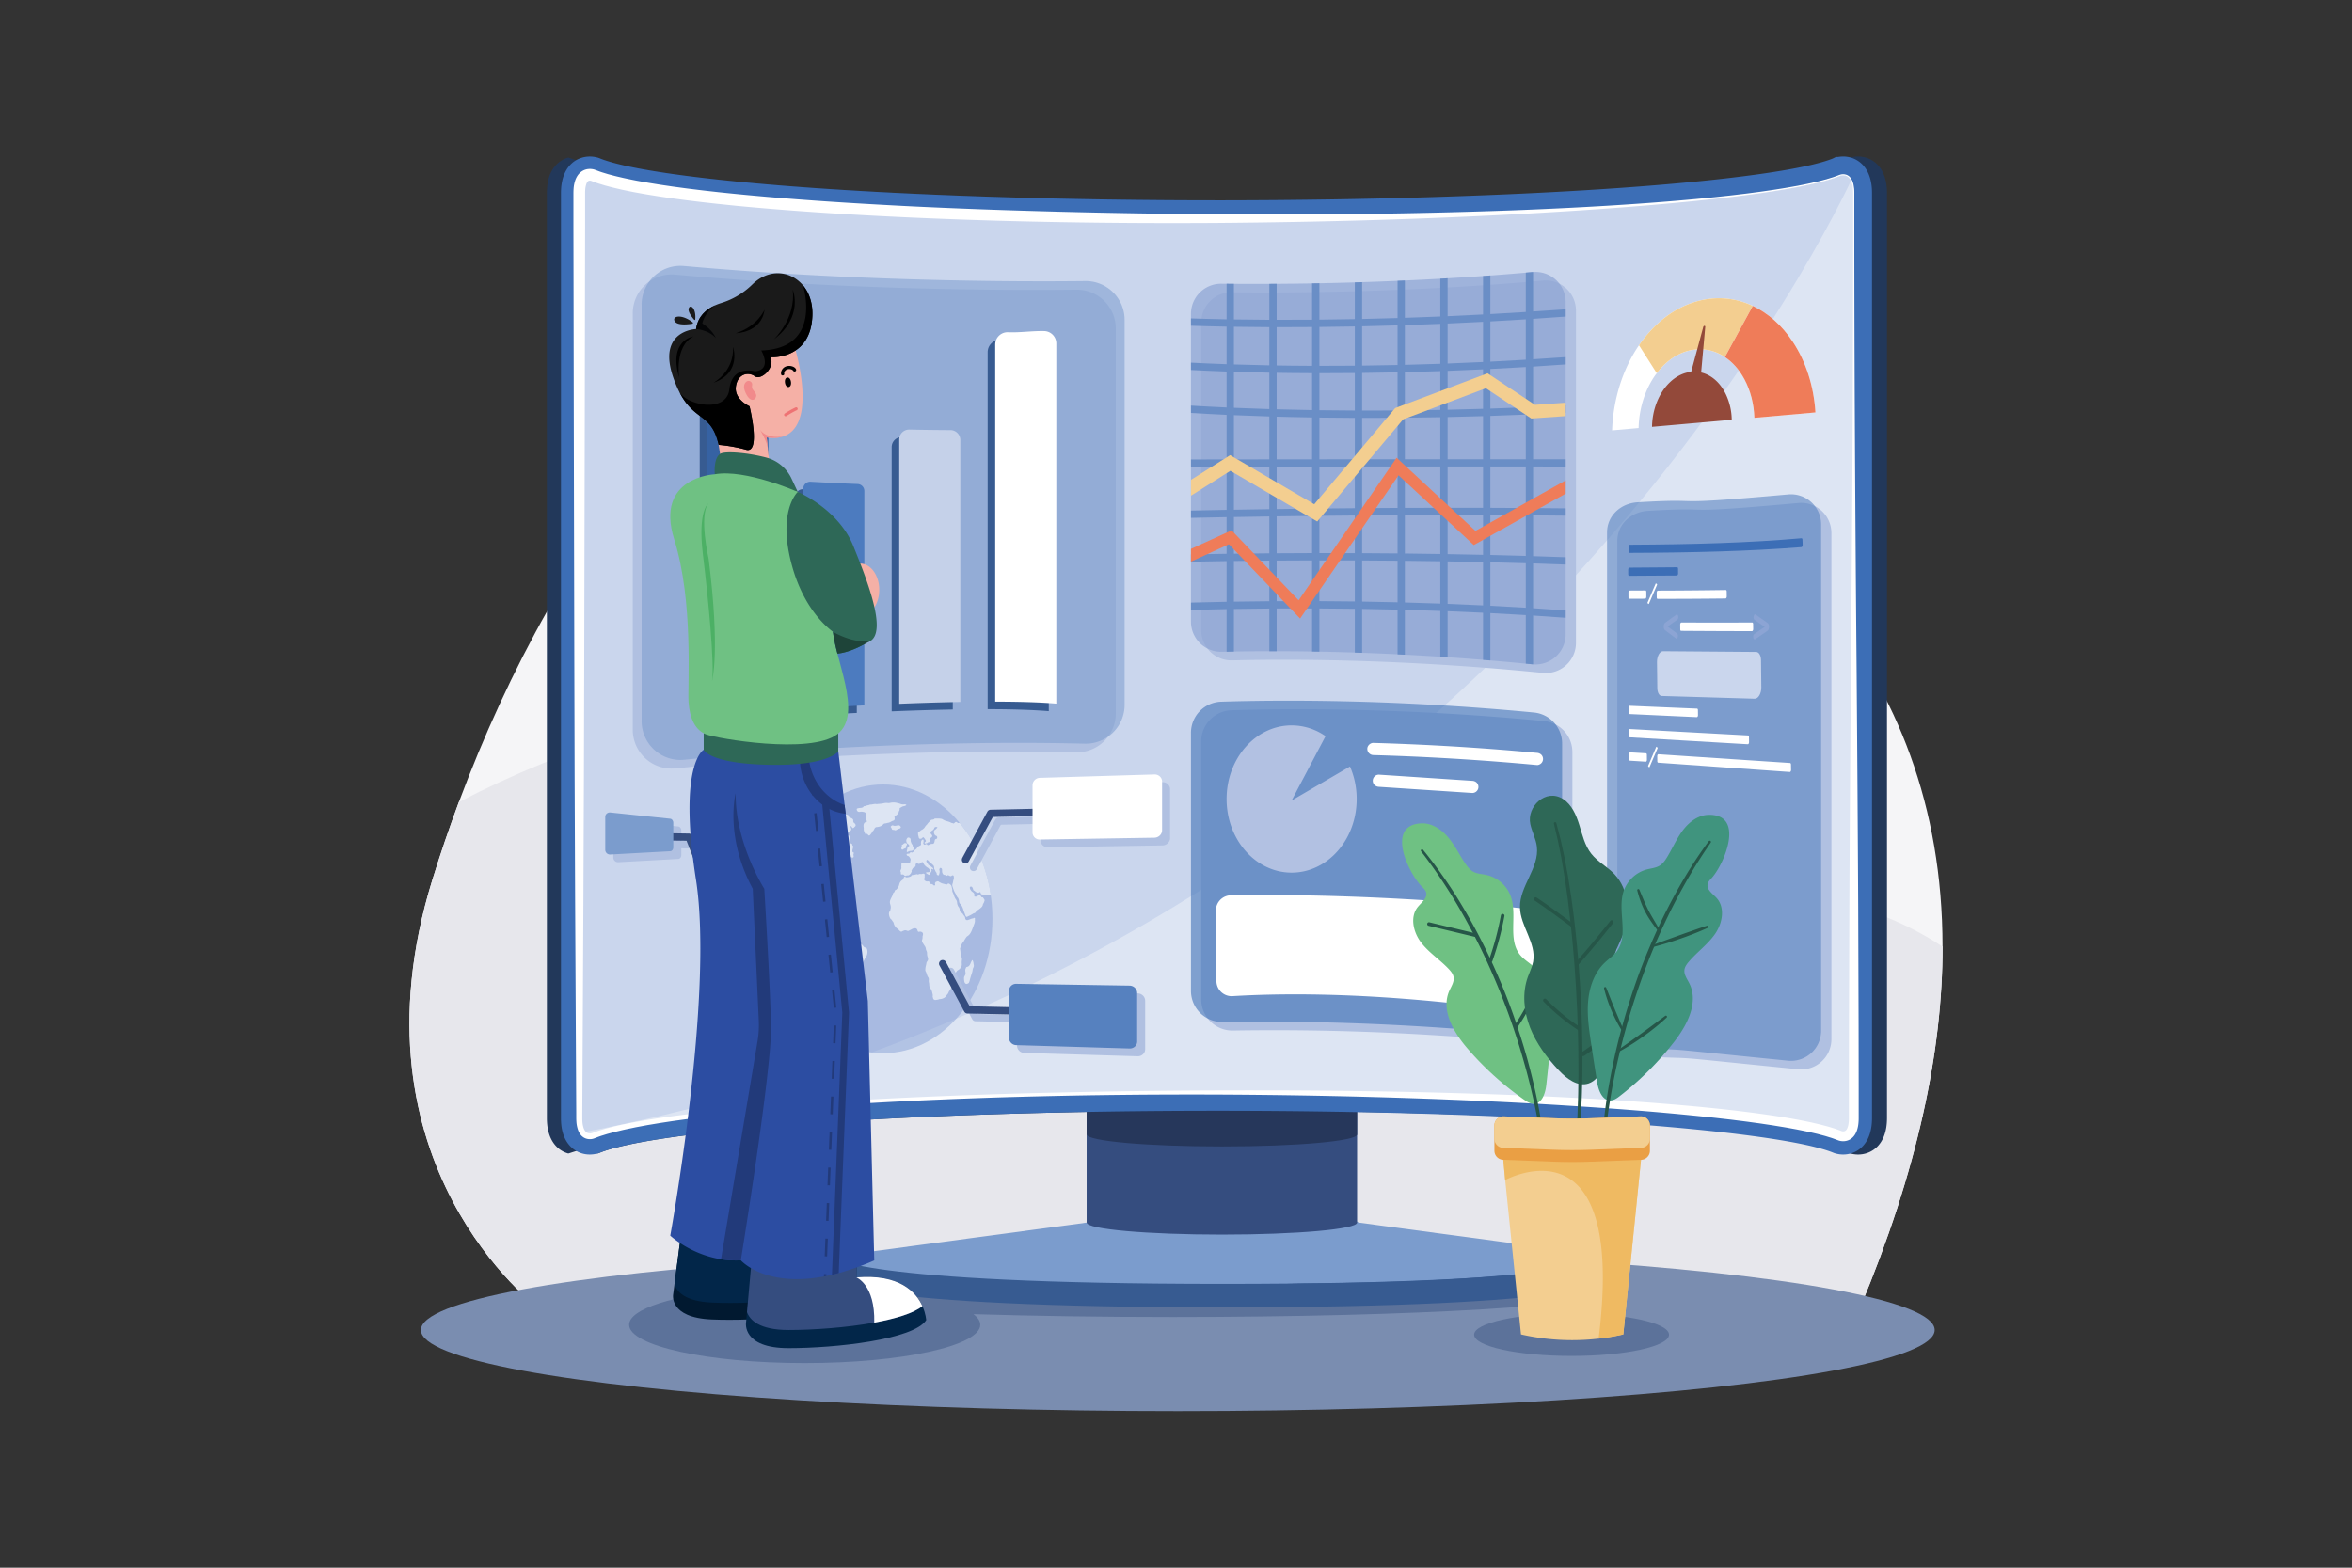 <svg xmlns="http://www.w3.org/2000/svg" viewBox="0 0 4680 3120" id="data-monitoring">
  <rect x="0" y="0" width="4680" height="3120" fill="#333333" stroke="none"/>
  <g>
    <rect width="4680" height="3120" fill="#fff" opacity="0"></rect>
    <path fill="#f5f5f7" d="M3865.27,1883.94c.09,207.11-49.56,445.37-164.45,719.24,0,0-1558.12,181.32-2629.43,0,0,0-386.07-285.43-211.21-851.71,15.85-51.35,33.5-103.25,52.89-155.17C1107.3,1075.65,1475,552.53,1952.73,552.71,2396.43,552.87,3864.87,758.5,3865.27,1883.94Z"></path>
    <path fill="#e7e7ec" d="M3865.27,1883.94c.09,207.11-49.56,445.37-164.45,719.24,0,0-1558.12,181.32-2629.43,0,0,0-386.07-285.43-211.21-851.71,15.85-51.35,33.5-103.25,52.89-155.17,217.1-112.66,454.77-185.77,697.95-212.23,206.56-22.47,427-9,603.28,100.9,120.52,75.16,210.66,189.08,312.57,288s227.65,187.86,369.67,190.58c168.83,3.22,314.07-114.07,476.25-161.13C3538.13,1754.47,3722.22,1789.24,3865.27,1883.94Z"></path>
    <ellipse cx="2343.56" cy="2646.97" fill="#7a8db0" rx="1506.05" ry="161.5"></ellipse>
    <ellipse cx="3127.09" cy="2656.26" fill="#5c729a" rx="193.91" ry="42.33"></ellipse>
    <path fill="#5c729a" d="M3205,2569c0-28.79-389.87-52.13-870.8-52.13-465.83,0-846.22,21.9-869.66,49.43-125,11.61-212.74,38.68-212.74,70.22,0,42.12,156.42,76.27,349.37,76.27s349.38-34.15,349.38-76.27c0-7.33-4.75-14.41-13.58-21.12,119.1,3.66,254.13,5.73,397.23,5.73C2815.09,2621.08,3205,2597.74,3205,2569Z"></path>
    <path fill="#375b91" d="M2863,2501.32l-159.6-21.45L2556,2388.15l-123.21,91.72-123.21-91.72-147.43,91.72-159.6,21.45H1655.42V2548s42.65,53.88,777.33,53.88S3210.07,2548,3210.07,2548v-46.65Z"></path>
    <path fill="#7b9ccd" d="M2703.39,2433.22,2556,2341.5l-123.21,91.72-123.21-91.72-147.43,91.72-506.69,68.1s42.65,53.88,777.33,53.88,777.32-53.88,777.32-53.88Z"></path>
    <path fill="#375b91" d="M3210.07,2501.32c-1.54.71-3.14,1.3-4.72,1.93s-3.19,1.19-4.8,1.75l-4.83,1.68c-1.6.57-3.25,1-4.87,1.53-3.26,1-6.52,2-9.79,2.93l-9.88,2.61c-6.57,1.83-13.22,3.27-19.86,4.81l-10,2.28-10,2-10,2-5,1-2.51.49-2.52.42-20.15,3.37-10.09,1.68c-3.37.51-6.74.95-10.11,1.42l-20.25,2.81c-54,7.07-108.37,11.55-162.75,14.83-6.79.5-13.6.71-20.4,1l-20.41.91-20.4.91c-6.81.29-13.61.66-20.41.76l-40.84,1c-13.61.31-27.22.74-40.84.69l-40.84.16-20.42,0h-10.21l-10.21-.14-40.83-.72-20.42-.36-20.41-.46,20.42-.28,20.41-.19,40.82-.37,10.21-.06,10.2-.2,20.41-.43,40.81-.77c13.6-.15,27.19-.76,40.79-1.15l40.78-1.32c6.8-.17,13.6-.52,20.39-.84l20.38-1,20.37-1c6.8-.34,13.59-.58,20.37-1.08l40.72-2.59c13.58-.73,27.11-2.08,40.67-3.14l20.33-1.65,5.08-.42,5.07-.52,10.14-1,20.29-2.09,10.14-1,10.12-1.26,20.24-2.52c3.37-.43,6.75-.82,10.11-1.28l10.09-1.49,20.17-3c6.72-1,13.39-2.32,20.09-3.45l10.05-1.73,10-2c6.66-1.36,13.34-2.62,19.94-4.27l9.92-2.34c3.29-.85,6.56-1.78,9.84-2.66,1.64-.45,3.3-.84,4.92-1.36l4.87-1.5c1.63-.49,3.26-1,4.85-1.57S3208.5,2502,3210.07,2501.32Z"></path>
    <path fill="#354d7f" d="M2700.36,2106.3v326.92c0,13.18-120.45,23.88-269,23.88s-269-10.7-269-23.88h-.18V2106.3Z"></path>
    <path fill="#26375b" d="M2700.36,2106.3v151.51c0,13.2-120.45,23.88-269,23.88s-269-10.68-269-23.88h-.18V2106.3Z"></path>
    <path fill="#22385a" d="M3754.71,384.2V2225.14c0,53.63-30.93,72.66-57.42,72.66a56.39,56.39,0,0,1-15-2c-.82-.22-1.51-.44-2.09-.63l-1.23-.41-1.22-.5c-54.35-22.3-209.36-43.83-425.29-59-225.09-15.87-509.94-24.6-802.1-24.6h-29.78c-292.16,0-577,8.73-802.1,24.6-215.94,15.21-370.94,36.74-425.3,59l-1.21.5-1.23.41c-.58.19-1.3.41-2.12.64a53.11,53.11,0,0,1-26.59-17.37c-10.77-12.91-16-30.34-16-53.28V384.2c0-43.78,20.61-64.51,42.6-70.64.82.23,1.53.45,2.12.64l1.23.4,1.2.5c54.36,22.3,209.36,43.83,425.3,59,225.09,15.87,509.94,24.6,802.1,24.6h29.78c292.05,0,576.84-8.73,801.89-24.59,214.51-15.1,369-36.45,424.35-58.6l4.58-2.29,1.78-.89h4.63a57.12,57.12,0,0,1,9.69-.83C3723.78,311.54,3754.71,330.57,3754.71,384.2Z"></path>
    <path fill="#22385a" d="M3696.85,2131.27c0-.14,0-1642.13,0-1660.69,0,1.54.34-3.84-.93-15.49-6.12-49.42-44-64.39-74.8-54.24-349.83,117.7-2207.44,20.49-2487-86.25-1.27-.41-1.2-.43-3.35-1.05a53.11,53.11,0,0,0-26.59,17.37c-10.77,12.91-16,30.35-16,53.28V2225.14c0,43.78,20.62,64.51,42.6,70.64.66-.18,2-.61,3.36-1,353.9-118,2199.41-200,2484.62-94.82l6.36,3.17h4.62C3662.42,2208.06,3696.45,2188.32,3696.85,2131.27Z"></path>
    <path fill="#3c6eb6" d="M3724.92,384.2V2225.14c0,43.81-20.64,64.52-42.62,70.64a55.07,55.07,0,0,1-14.8,2,55.82,55.82,0,0,1-17.08-2.65l-1.24-.41-1.2-.5c-54.36-22.3-209.38-43.83-425.3-59-220.94-15.58-499.48-24.28-786-24.59h-16.09c-292.16,0-577,8.73-802.1,24.6-215.94,15.21-370.94,36.74-425.3,59l-1.21.5-1.23.41c-.58.19-1.3.41-2.12.64a57.17,57.17,0,0,1-15,2,53.08,53.08,0,0,1-41.42-19.38c-10.77-12.91-16-30.34-16-53.28V384.2c0-53.63,30.92-72.66,57.42-72.66a56.7,56.7,0,0,1,15,2c.82.23,1.53.45,2.12.64l1.23.4,1.2.5c54.36,22.3,209.36,43.83,425.3,59,225.09,15.87,509.94,24.6,802.1,24.6h16.09c286.41-.31,564.88-9,785.79-24.58,214.5-15.1,369-36.45,424.36-58.6l6.36-3.18h4.61a57.34,57.34,0,0,1,9.7-.83,54.88,54.88,0,0,1,13.69,1.72C3703.59,319,3724.92,339.67,3724.92,384.2Z"></path>
    <path fill="#cad6ed" d="M3688.58,384.2V2225.14c0,43.46-24.93,36.1-26.81,35.49-120.16-49.33-630.21-86.37-1241.18-86.37s-1121,37-1241.19,86.37c-1.26.41-12.87,3.85-20.39-7-3.71-5.34-6.42-14.13-6.42-28.48V384.2c0-43.46,24.93-36.1,26.81-35.48,120.16,49.32,630.21,86.37,1241.19,86.37,610.78,0,1120.7-37,1241.08-86.34l.09,0h0c1.35-.45,14.63-4.38,22,9.61C3686.61,363.8,3688.58,372,3688.58,384.2Z"></path>
    <path fill="#dde5f3" d="M3688.58,384.2V2225.14c0,43.46-24.93,36.1-26.81,35.49-120.16-49.33-630.21-86.37-1241.18-86.37s-1121,37-1241.19,86.37c-1.26.41-12.87,3.85-20.39-7C2908.16,1921.06,3619.49,494.52,3683.74,358.33,3686.61,363.8,3688.58,372,3688.58,384.2Z"></path>
    <ellipse cx="1757.21" cy="1828.64" fill="#7f9ad4" opacity=".45" rx="217.55" ry="267.43"></ellipse>
    <path fill="#dde5f3" d="M1904.44,1636.72c-1.39-1.37-3-1.18-4.43.24-.51.5-1,1-1.52,1.49-.31.3-.69.65-1.07.44-1.67-1-3.61-.72-5.23-1.68-3.09-1.83-6.43-2.43-9.7-3.41a25.43,25.43,0,0,1-4.58-1.89c-1.59-.82-3.05-2.08-4.84-2.34a36.64,36.64,0,0,0-6.89-.59h-5c-.58,0-1.27-.12-1.68.42-1.46,1.9-3.46,1.55-5.26,2-.5.12-1,0-1.49.42-2.62,2.56-5.38,4.93-7.53,8.16a8,8,0,0,1-.85,1,28.16,28.16,0,0,0-4.49,5.6,8.12,8.12,0,0,1-1.82,2.15,17.19,17.19,0,0,1-4.58,3.11c-1.45.58-2.42,2.14-3.83,2.78-3.18,1.44-3.06,1.32-2.86,6.08a19.12,19.12,0,0,0,.67,3.23c.16.69.35,1.38.46,2.08.31,2,1.36,3.25,3,3.37a4.55,4.55,0,0,0,3.66-1.3c.46-.43.9-.92,1.37-1.34a1.22,1.22,0,0,1,1.92,0c1.77,1.59,2.88,3.86,4.21,5.89a1.68,1.68,0,0,1-.46,2.42,18.44,18.44,0,0,0-1.61,1.34,1.58,1.58,0,0,0-.27,1.54c.15.63.55,1,1,.88,1.76-.43,3.65-.4,5.21-1.68a3.67,3.67,0,0,1,2.5-1.13c1,.06,1.4-.69,1.63-1.68a19.74,19.74,0,0,0,.77-4.67c0-1.18.3-2,1.3-2.34a3.83,3.83,0,0,0,1.2-.77c2-1.76,2.1-3.47.35-5.51-.24-.27-.49-.53-.74-.78-2-2-1.75-4.82.51-6.32l1.71-1.15a8.89,8.89,0,0,0,3.78-4.62,3.11,3.11,0,0,1,2.74-2.33,21.38,21.38,0,0,1,2.53.07.82.82,0,0,1,.83.5c.24.6-.19.85-.47,1.14a22.44,22.44,0,0,1-4,3.84,4.51,4.51,0,0,0-2.29,4.77c.42,3.45,1.45,6.25,4.47,7.24a2,2,0,0,1,.37.13,3.24,3.24,0,0,1,1.73,3.14c-.12,1.75-.67,2.76-2.08,3-1.87.3-2.72,1.6-3,3.7-.08.54-.16,1.09-.26,1.64-.58,3.1-2,4.71-4.3,4.39a8.39,8.39,0,0,0-1.93.21c-2.25.22-4.21,1.58-6.33,2.29-.58.2-1.09.51-1.55-.27-1.24-2.09-2.76-2.07-4.46-.88a1.63,1.63,0,0,1-2,.15c-1.7-1-2.18-1.91-1.59-4.17a12.34,12.34,0,0,0,.22-4.48c-.08-.85-.47-1.49-1.29-1.44-1.25.09-2.84,1.82-3.27,3.34a15.1,15.1,0,0,0-.4,5.6,2.35,2.35,0,0,1-1.23,2.64c-1,.49-1.87,1.15-2.84,1.57a7.5,7.5,0,0,0-3.7,3.39c-1.13,2.16-2.91,3.1-4.54,4.34a4.21,4.21,0,0,0-1.88,2.24c-.55,1.84-2.23,1.74-3.28,2.73-.59.55-1.23,0-1.84-.24-.9-.36-1.95-.51-2.46.64a3.21,3.21,0,0,1-3.45,2,6.3,6.3,0,0,0-2.69.52,1,1,0,0,0-.75,1c0,.86,1.08,2.7,1.84,2.76,2.62.19,3.93,2.51,5.26,4.77a5.62,5.62,0,0,1,.54,4.77,12.38,12.38,0,0,0-.49,2.55c-.23,2.1-.57,2.4-2.25,2.38a7.82,7.82,0,0,1-1.37-.08c-3.45-.67-7-.56-10.42-.9a1.37,1.37,0,0,0-1.12.29c-1.28,1.12-3.12,1.72-2.31,4.58.3,1.06-.47,2.35-.18,3.53a7.68,7.68,0,0,1-.33,4,33.77,33.77,0,0,1-1.29,3.22c-.21.56-.64,1.28-.22,1.78,1.09,1.3.87,2.92.89,4.49,0,1.22.52,1.72,1.46,1.72a4.49,4.49,0,0,0,1,0,4.42,4.42,0,0,1,4.29,1.63,2.94,2.94,0,0,0,3.62.89,4.42,4.42,0,0,1,3-.66c2.68.4,4.42-1.73,6.06-3.62.8-.92,1.15-2.58,2-3.74a1.54,1.54,0,0,0,0-1.14,2.52,2.52,0,0,1,.48-2.59,28.76,28.76,0,0,0,1.49-2.52,2.79,2.79,0,0,1,2.12-1.79c1.4-.26,2.36-1.62,3.37-2.72.71-.78.42-1.94.47-3,.1-1.86,1.1-3,2.76-2.81a21.16,21.16,0,0,1,2.84.73c.63.15,1.34.68,1.89.23,1.28-1.07,2.74-1.71,4-2.72,1.58-1.26,1.76-1.39,3.15,0a5.08,5.08,0,0,1,1.17,1.89,9.53,9.53,0,0,0,2.14,3.36,22.43,22.43,0,0,0,6.27,5.14c1.73.89,2.9,2.67,4.07,4.35a2.84,2.84,0,0,1-1.34,4.19,13.39,13.39,0,0,1-4.83.4c-.54,0-1.1.1-1.28.81a1.34,1.34,0,0,0,.73,1.5c1.41,1,2.92,1.72,4.32,2.76.89.66,1.74.06,1.74-1.27a2.45,2.45,0,0,1,1.7-2.72c1.38-.49,1.64-2.08,2.2-3.4a3.14,3.14,0,0,0-.19-2.68c-.42-1,.07-1.65,1-1.6.65,0,1,.65,1.56.92.69.36,1.12,0,1.15-1a2.54,2.54,0,0,0-1.12-2.11c-1.38-1.19-2.83-2.25-4.2-3.45a6.16,6.16,0,0,0-2-1.26,5.07,5.07,0,0,1-3.3-3.06,7.28,7.28,0,0,0-2-3.14,4.25,4.25,0,0,1-.79-1.06,3.32,3.32,0,0,1,.22-3.12c.64-.69,1.46-1,2.13-.33,1.22,1.27,2.74,2.12,3.61,4a4.34,4.34,0,0,0,2.81,2.37,3.47,3.47,0,0,1,2,1.41,5.34,5.34,0,0,0,1.39,1.3c2.19,1.4,3.1,3.71,3.15,6.65a3.54,3.54,0,0,0,.3,2.07c1.47,2.13,2.1,5,3.82,6.89a3.64,3.64,0,0,1,.88,2.34c0,2.38,1.35,2.85,2.78,3.25,1.15.33,1.49.08,1.9-1.28.9-3,1.85-5.94.61-9.13a1.78,1.78,0,0,1-.07-.47c-.12-1.41,1-3.62,1.9-3.77a3.23,3.23,0,0,1,3.51,3.11,27.49,27.49,0,0,1,.06,2.87,10.33,10.33,0,0,0,1.32,5.42c.75,1.37,1.72,2.56,3.31,2.49a6.62,6.62,0,0,1,3.52,1.25c.94.54,1.71.76,2.49-.15a1.43,1.43,0,0,1,1.79-.34,14,14,0,0,1,2.74,1.18,3,3,0,0,0,3.85-.2,3.88,3.88,0,0,1,1.4-.8,2.28,2.28,0,0,1,2.87,2c.15,1.81.44,3.75-.11,5.46a34.94,34.94,0,0,0-1.27,5,20.35,20.35,0,0,1-1,4.1,7.74,7.74,0,0,0-.29,4.85,61.07,61.07,0,0,0,2,6,40.78,40.78,0,0,0,4.38,9.25,14.73,14.73,0,0,1,1.9,4.16,4,4,0,0,0,1.26,2.06,11,11,0,0,1,2.65,4.06,19.93,19.93,0,0,1,1.14,5.05c.39,2.28,1.11,4.22,2.91,5.36a4.15,4.15,0,0,1,1.3,1.42,44.92,44.92,0,0,1,4.31,9.76c1.07,3.78,2.72,7.19,3.83,10.92a5,5,0,0,0,2.42,3c1,.58,1.71-.29,2.48-.85a3.32,3.32,0,0,1,.55-.22,61.7,61.7,0,0,0,10.31-5.44,5.91,5.91,0,0,1,2-.72,4.8,4.8,0,0,0,3.42-2.86,5.07,5.07,0,0,1,1.94-2.3,51.78,51.78,0,0,0,6.4-4.33c2.31-2,4.72-3.64,5.33-7.41a6.67,6.67,0,0,1,.89-2.11,22.54,22.54,0,0,0,2.41-5.71,2.68,2.68,0,0,0-.17-2.25c-.73-1.11-1.43-2.27-2.18-3.36-.56-.82-1.24-1.48-2.18-1.31-1.16.22-1.82-.52-2.38-1.62-.27-.54-.63-1-.92-1.54-1.61-2.94-3.33-3.08-5-.33a3.84,3.84,0,0,1-2,1.86,10.28,10.28,0,0,1-4.65.08c-.55-.08-1-.5-.79-1.33.78-3.86-1-6-3.46-7.57a13,13,0,0,1-5.37-7.5c-.57-1.93.74-3.65,2.38-3.37,2.3.39,3.18,2.5,3.85,4.8.31,1.07.47,2.35,1.33,2.8,2.31,1.22,4.13,3.5,6.68,4.31,1.32.41,2.45.78,3.72.11a14.68,14.68,0,0,0,1.42-.73c1-.66,1.29-.49,1.83.74a6.86,6.86,0,0,1,.36,1.11,2.9,2.9,0,0,0,2.36,2.46c1.67.33,3.3.87,5,1.23a20.86,20.86,0,0,0,10.41.18,13,13,0,0,1,2.23-.4c-8.16-55.74-30.37-105.47-62-143.48l-.76.22A3.82,3.82,0,0,1,1904.44,1636.72Z"></path>
    <path fill="#dde5f3" d="M1938.33 1826.7c-1.58 1.19-3.37 1.09-5 1.63-2.75.87-5.37 2.26-8.19 2.83a3.8 3.8 0 0 1-4.51-3.57 7.49 7.49 0 0 0-1.83-4.55 44.71 44.71 0 0 1-2.83-3.94 5 5 0 0 0-2.49-2.4c-2.34-.94-3.71-2.93-3.86-6.16a9.22 9.22 0 0 0-1.86-5.16 15.7 15.7 0 0 1-3.31-8.64 12.58 12.58 0 0 0-2.22-6.52 22.42 22.42 0 0 1-3.69-7.22c-.29-1.06-.8-2-1.09-3.06-.81-2.83-2.89-5-2.59-8.49.17-2-.82-4.13-1.13-6.24-.48-3.23-2.48-4.76-4.51-6.17-1.64-1.14-3.29-.5-4.72.83a2.08 2.08 0 0 1-2.88.33 8 8 0 0 0-2.42-.85c-2.51-.72-5.1-1.09-7.48-2.49-1.09-.64-2.25-.91-3.27-1.92a3.71 3.71 0 0 0-3.74-.74 8.41 8.41 0 0 1-1.5.46c-1.26.1-1.83 1.38-2.54 2.38s-.26 1.75 0 2.69c.4 1.5-.22 2.46-1.51 2.58a2.35 2.35 0 0 1-1.94-.92 5.9 5.9 0 0 0-4.27-2 2.4 2.4 0 0 1-2.49-2.16 3.66 3.66 0 0 0-3.39-3 6.62 6.62 0 0 0-2.13 0c-1.74.26-3.2-.64-4.58-1.67s-1.81-2.93-1-4.85a4.89 4.89 0 0 0 .47-2.28 18.79 18.79 0 0 1 .1-3.82 2.23 2.23 0 0 0-1.46-2.68 4.17 4.17 0 0 0-3.07.16 4.38 4.38 0 0 1-2.44.43c-1.85 0-3.78-.63-5.49.86a1 1 0 0 1-1.3 0 4.46 4.46 0 0 0-3.42-.19c-2.16.48-4.27 1.32-6.52 1.16a3.38 3.38 0 0 0-2.88 1.75 3.06 3.06 0 0 1-1.22 1.1 21.53 21.53 0 0 1-7.18 1.86 3.61 3.61 0 0 1-3.48-1c-.9-.93-2.15-.34-2.8 1a13.91 13.91 0 0 0-1.18 2.46 5.45 5.45 0 0 1-2.49 3.14 13.34 13.34 0 0 0-5.64 8.34 17.6 17.6 0 0 1-2.53 6.13c-1.34 2-2.5 4.29-4.78 5a2.73 2.73 0 0 0-1.62 1.9c-.41 1.15-.88 2.64-1.67 3.14-1.63 1-2.09 2.67-2.47 4.55a8.11 8.11 0 0 1-.63 1.75c-1.23 2.69-2.77 5.12-3.86 8a12.15 12.15 0 0 0-.59 8.62c1 3.08 1.81 6.29.82 9.68a9.79 9.79 0 0 0-.23 1.65 5.65 5.65 0 0 1-1.34 3.08 7.3 7.3 0 0 0-1.65 4.93 20.1 20.1 0 0 0 2.88 9.72c.49.9 1.37 1.15 2 1.83 1.14 1.22 1.84 2.89 2.94 4.12a6.59 6.59 0 0 1 1.58 3 18.06 18.06 0 0 0 6.61 10.52 41.93 41.93 0 0 1 5.31 4.79c1.69 1.81 3.48 2.32 5.52.89a7.07 7.07 0 0 1 1.64-.79c2.09-.78 4.11-1.53 6.42-.64 1.44.56 3 1.34 4.72.41 2.06-1.13 4.22-2.09 6.24-3.27a11.72 11.72 0 0 1 6.17-1.62c2.53 0 4 1.29 4.82 4.21.78 2.75 1.34 3.16 3.75 2.68a6.36 6.36 0 0 1 5.07.94c2 1.41 2.35 2.31 2 5.23-.2 1.5-.88 2.87-.81 4.41a15.65 15.65 0 0 1-.88 5.83 3.34 3.34 0 0 0-.19 2.31 17.7 17.7 0 0 0 1.47 3.63c1.37 2 2.63 4.15 4 6.16a11.85 11.85 0 0 1 2.22 5.71 10.74 10.74 0 0 0 1.26 4 8.9 8.9 0 0 1 1.08 4.53 21.37 21.37 0 0 0 1.36 8.12c1.07 3.06.9 5.91-1.18 8.32a6.91 6.91 0 0 0-1.53 3.77c-.29 2.36-1 4.6-1.51 6.9a45.54 45.54 0 0 0-.58 6.85 4 4 0 0 0 .71 2.2 28.69 28.69 0 0 1 2 4.91c.79 2.26 1.35 4.7 2.79 6.53a8.05 8.05 0 0 1 1.44 5.72 13.42 13.42 0 0 0 .15 4.52 20.63 20.63 0 0 1 .64 4.7c.11 2.52.49 5.23 1.91 6.9a20 20 0 0 1 4.36 10.29.62.62 0 0 0 .07.23 10.2 10.2 0 0 1 .68 5.18c-.46 1.63.69 3.46.93 5.48a1.21 1.21 0 0 0 .37.8c1.32.8 2.54 2 4.14 1.73 2.49-.47 5-.38 7.43-1.6a1.85 1.85 0 0 1 1-.19 17.62 17.62 0 0 0 7.19-1.67 12.52 12.52 0 0 0 5.82-4.89 14.8 14.8 0 0 1 1.86-2.44 12.08 12.08 0 0 0 2.71-4.31 13 13 0 0 1 2.67-4.38 10.45 10.45 0 0 0 2.55-4.94 16.82 16.82 0 0 0 .61-2.52 8.24 8.24 0 0 1 4-6.56 4.5 4.5 0 0 0 2-2.52c.93-3.17 1.63-6.39.6-9.77a14 14 0 0 1-.41-1.84 7.31 7.31 0 0 1 2.23-6.91 10.48 10.48 0 0 0 2-2.55 5.47 5.47 0 0 1 2.25-2.18 15 15 0 0 0 5.8-5.11 11.25 11.25 0 0 0 2.08-7.68 26.6 26.6 0 0 1 .16-6.66c.37-2.49.4-5-1-7.31a9.81 9.81 0 0 1-1.61-5.29 43.36 43.36 0 0 0-.84-9.47 5.09 5.09 0 0 1 .55-3.64 11.33 11.33 0 0 0 1-2.32c1.06-3.1 2.15-6.15 4.44-8.25a6.83 6.83 0 0 0 1-1.46c1.2-2 2.3-4.07 3.59-6 1.16-1.7 2.27-3.6 3.94-4.57 4-2.33 6.47-6.39 8.43-10.9 2.19-5.06 4-10.37 5.94-15.59.18-.49.17-1.09.31-1.62.57-2.18-.14-4.44.29-6.65C1940 1827.34 1939 1826.23 1938.33 1826.7ZM1547.26 1778.93a3 3 0 0 0 1.12 2.83 13.17 13.17 0 0 1 3.52 5.33 31.8 31.8 0 0 0 1.7 3.75 6.37 6.37 0 0 1 .3 5.45c-1 2.89-.2 5.69 2.14 7.09.23.14.53.24.66.47a7.07 7.07 0 0 0 4.29 3.46 1.85 1.85 0 0 1 .77.71 8.41 8.41 0 0 0 3.22 2.61c2.46 1.25 4.94 2.46 7.42 3.65a4.11 4.11 0 0 0 3.43.11c.62-.25 1.27-.38 1.87-.67a2.12 2.12 0 0 1 2.4.47 6.51 6.51 0 0 1 1.59 1.74c2.91 5.2 7.32 7 12.08 8a3.87 3.87 0 0 1 2.68 2.19 13.9 13.9 0 0 1 1.57 4.57c.28 2.53 1.21 4.42 3.34 5.36a5.12 5.12 0 0 1 2.9 3 2.85 2.85 0 0 0 2.47 2 4 4 0 0 1 3.2 1.94c.57.89 1.43.66 2.18.43s.79-1 .75-1.74a3 3 0 0 1 .39-1.79 2.25 2.25 0 0 0 .12-2.25c-.43-.73-1.23-.56-1.81-.36-1.64.58-2.92-.09-4.11-1.37-.39-.43-.76-.87-1.17-1.26a5.79 5.79 0 0 1-1.41-6c.89-2.94.66-6.19 1.94-9a7.15 7.15 0 0 0 .11-3.07 1.69 1.69 0 0 0-.62-1.15 6.85 6.85 0 0 0-6.55-2.09 12.28 12.28 0 0 1-2.71 0c-.76 0-1.18-.49-1.41-1.35a6.11 6.11 0 0 1 .53-4.76 25.75 25.75 0 0 0 2.12-5.09c.69-2.09.44-4.54 1.9-6.38.64-.8 0-1.9-1.07-2.16-2.59-.64-5 .21-7.37 1.31a2.12 2.12 0 0 0-1.21 2 17.48 17.48 0 0 1-1.24 4.76c-.71 1.91-1.49 2.55-3.2 2.35a12.65 12.65 0 0 0-4.07.12c-2.44.5-4.86-1.59-6-4.33-1.36-3.12-1.16-6.44-1.37-9.74a9.76 9.76 0 0 1 .14-1.41 29.59 29.59 0 0 1 2.15-8.15 10.28 10.28 0 0 0 .81-4.13 4.7 4.7 0 0 1 1.48-4 20.92 20.92 0 0 1 3.9-3.1 20.47 20.47 0 0 0 4-2.48 3.24 3.24 0 0 1 3.68-.43c2.26 1 4.7.94 7 1.37.63.11.9-.4 1.21-.95a4.11 4.11 0 0 1 2.24-2.18c1.2-.33 2.39-.72 3.6-1a2.28 2.28 0 0 1 2.86 1.41 1.62 1.62 0 0 0 2.06 1.17c2.23-.37 3.41 1.14 3.12 3.89a10.28 10.28 0 0 0 .11 3.08 22.21 22.21 0 0 0 2.36 7c.87 1.55 1.45 1.77 2.57.5a7.93 7.93 0 0 0 1.9-5.07 30.42 30.42 0 0 0-1-7.29c-.94-4.78.18-8.72 3.31-11.62a50.75 50.75 0 0 1 8.19-6.34c1.65-1 3.29-1.8 4.33-4a17.58 17.58 0 0 0 1.76-4.17 15.33 15.33 0 0 1 2.65-6c1.46-2.12 3-4.18 4.52-6.24 1.69-2.28 3.56-3.86 6.06-4.24a11.54 11.54 0 0 0 3.3-1.41 1.89 1.89 0 0 0 1.07-2 3.84 3.84 0 0 1 1.22-3.08c1.11-1.3 2.68-1.67 3.81-2.67 1.55-1.37 3.06-1 4.62-1.07.81 0 1.39.4 1.74 1.51.46 1.43 1.34 1.59 2.3.6.6-.62 1.11-1.35 1.67-2 .42-.51.85-1.11 1.48-1 1.93.23 3.61-1.23 5.52-1.14a3.33 3.33 0 0 0 1.32-.35 1.65 1.65 0 0 0 .5-2.63 1.88 1.88 0 0 0-1.21-.69 21.25 21.25 0 0 1-2.1-.47c-2-.5-2.85-2.07-2.35-4.51a5.78 5.78 0 0 1 1.33-2.88 4.22 4.22 0 0 0 1.13-4 1.41 1.41 0 0 1 .89-1.8 7 7 0 0 1 4.6-.61 9.57 9.57 0 0 0 5.55-.32c1-.41 1.73.79 1.29 2a6.86 6.86 0 0 1-1.54 2.45 7.67 7.67 0 0 0-1.53 3.27c-.28 1-.19 1.49.72 1.69a7.22 7.22 0 0 0 3.66.18 3.82 3.82 0 0 1 3.76.55 8.62 8.62 0 0 0 3.68 1.44c1.79.48 3.07-1.5 2.41-3.65a5.57 5.57 0 0 1 0-3.92c.81-2 .78-2.06-.87-2.86-1.39-.68-1.67-1.48-1.59-3.27.11-2.44 1.2-4.51 1.46-6.9.15-1.44.08-2.49-.9-3.34a1.69 1.69 0 0 1-.81-1.51 1.86 1.86 0 0 0-1.53-2.1c-2.18-.67-2.75-2.66-2.83-5.06 0-1.43 0-2.87 0-4.31a12 12 0 0 0-1.93-6.62c-1-1.47-1.32-1.55-2.55-.39a55.18 55.18 0 0 1-4.82 4 2.31 2.31 0 0 1-3.25-.25c-.83-.88-.92-1.8-.34-3.48.13-.37.29-.71.42-1.08.53-1.46.47-2.1-.58-2.8a10.93 10.93 0 0 1-2.33-2.46c-.7-.9-1.44-1.94-2.52-2.11a43.18 43.18 0 0 0-6.2-.57 2.53 2.53 0 0 0-2 .87c-1.31 1.52-1.81 3.69-2.76 5.5a4.54 4.54 0 0 1-3 5.1 2.81 2.81 0 0 0-.55.27c-1 .71-1.1 1.32-.4 2.47 1.15 1.9 1.16 2.44.15 4.45A9.45 9.45 0 0 1 1656 1676c-1.73 1.35-3.74 1.79-5.53 2.92a2.34 2.34 0 0 0-1.39 2.31c.1 2-1 3.58-1 5.56a2.31 2.31 0 0 1-1.24 1.74c-.51.34-1 .66-1.56 1-1.31.78-2 .51-2.61-1.12a4.66 4.66 0 0 1 .12-3.88c.82-1.53 1.25-3.33 2.27-4.73a.89.89 0 0 0-.35-1.48 8.1 8.1 0 0 0-3.24-.73 8.12 8.12 0 0 1-5.92-3.22 10.11 10.11 0 0 0-4.81-3.3 2.35 2.35 0 0 1-1.69-2.25 7.24 7.24 0 0 0-.57-2.76c-.75-1.24-.29-2.23.37-3.21a17.64 17.64 0 0 1 2.87-2.86c2.65-2.52 5.53-4.47 8.92-5a7.26 7.26 0 0 0 4.21-2.75 4 4 0 0 1 2.8-1.45 5.27 5.27 0 0 1 4.68 1.81 1.3 1.3 0 0 0 1.94.23l2.94-1.87a1.53 1.53 0 0 1 2 .08 2.87 2.87 0 0 0 2 .8 1.38 1.38 0 0 0 .87-2.4 4.72 4.72 0 0 1-1.26-2.61c-.42-1.9-.14-2.55 1.45-2.67a4.69 4.69 0 0 0 2.84-1.36c1.44-1.3 3.16-2.19 4-4.4a5.58 5.58 0 0 1 1.08-1.36 8 8 0 0 0 1.34-2 2.43 2.43 0 0 1 2.9-1.76 14.09 14.09 0 0 0 2.9.12 3.77 3.77 0 0 1 3.6 1.88 5.75 5.75 0 0 0 2 2.14c1.25.79 1.32 1.8.26 3a11.39 11.39 0 0 1-2.71 2.31c-.58.34-1.26.65-1.45 1.5-.33 1.49-1.29 1.64-2.27 1.79a6.24 6.24 0 0 1-3.25-.54c-1.7-.65-3.49.49-4 2.5-.24.85-.06 1.41.74 1.5 2.12.24 4.24.86 6.38.23a1.5 1.5 0 0 1 1.84.91 7.16 7.16 0 0 1 .8 1.91 3.84 3.84 0 0 0 2.39 2.87c1.28.58 2.56 1.16 3.83 1.78a2.57 2.57 0 0 0 3.24-.54 48.26 48.26 0 0 1 3.56-3.31c1.67-1.27 2-3.25 1.06-5.41-.3-.71-.61-1.41-.87-2.14-.19-.53-.28-1.13.2-1.5s.86-.09 1.26.26a22 22 0 0 1 1.79 2.52c1 1.25 1.94 1.33 3.09.24.87-.83 1.73-1.68 2.58-2.54 1.22-1.21 1.36-1.91.82-3.74a3.78 3.78 0 0 0-1.56-2.33 5.5 5.5 0 0 1-2.86-5.64 3.67 3.67 0 0 0-1.21-3.08 8.63 8.63 0 0 0-4.39-2.42 4.92 4.92 0 0 1-3.68-3.81 2.78 2.78 0 0 0-2.1-2.17 18.55 18.55 0 0 0-7.94-.36 41.24 41.24 0 0 1-5.41.44 32.59 32.59 0 0 0-3.7 0 5.73 5.73 0 0 0-3.53 1.14c-1.25 1.15-2.5 2.3-3.69 3.54-1.52 1.57-1.66 2.29-1 4.59a2.2 2.2 0 0 1 .18 1.59 2.84 2.84 0 0 1-2.29 2c-1 .1-2 .1-2.57-1.17a14.05 14.05 0 0 1-1.25-4.49c-.15-1.46-1-2.38-1.93-2.08a12 12 0 0 0-4.49 2.19c-1.43 1.29-2.94 2.57-2.23 5.43.41 1.63 0 1.91-1.2 2.81-.92.7-1.77.35-2.62.12a6.09 6.09 0 0 0-4.21 0 6.81 6.81 0 0 1-3 .66 17.79 17.79 0 0 0-3.48.3 4 4 0 0 1-4.49-1.5 3.1 3.1 0 0 0-3.25-1.13c-2 .49-4.11.71-6.11 1.39-3.13 1.07-6.26 1.64-9.06-1.23a2.64 2.64 0 0 0-2-.76c-30.85 36.14-53.05 83.31-62.47 136.37 1.12 1.93 1.36 4.44 2.5 6.38A2.32 2.32 0 0 1 1547.26 1778.93ZM1545.56 1787.85a3.37 3.37 0 0 0-.5-2.9 13 13 0 0 1-1.51-3.77c-.12-.41-.2-.84-.28-1.27q-.49 3.33-.93 6.69c.43.57.84 1.17 1.26 1.77C1544.26 1789.33 1545.22 1789.05 1545.56 1787.85Z"></path>
    <path fill="#dde5f3" d="M1722 1885.84a6.64 6.64 0 0 1-4.45-3.14 11.07 11.07 0 0 0-1.53-1.85c-1.6-1.51-3.24-3-5.48-2.37-2.92.62-5.41-1.16-7.69-2.79-3.79-2.72-7.91-4.4-11.87-6.55a5.94 5.94 0 0 1-3.18-4.38 5.6 5.6 0 0 0-.6-2.24 12.25 12.25 0 0 1-1.91-5.41c-.23-1.38-.49-2.94-1.55-3.75a13.92 13.92 0 0 1-2.72-3 2.19 2.19 0 0 0-1.09-1c-2.13-.62-4.14-1.81-6.44-1.56-3.06.35-5.18-1.64-6.65-4.71-.86-1.79-1.86-3.24-3.53-3.86a3.63 3.63 0 0 1-2-2.76c-.24-.9.27-1.69.42-2.53s.46-2-.5-2.5-1.82-1.07-2.81-.7a9.57 9.57 0 0 1-3.47.42 3 3 0 0 0-2.35.87 2.58 2.58 0 0 1-3.64.33 6.22 6.22 0 0 0-3.13-1.11 5.61 5.61 0 0 1-3.2-1.61 26 26 0 0 0-4.41-2.93 10.35 10.35 0 0 0-3.77-.93 1.32 1.32 0 0 0-1.41.56 8 8 0 0 1-4.77 2.87 5.82 5.82 0 0 0-4.69 4.92 4.2 4.2 0 0 1-4.76 3.31 6.11 6.11 0 0 0-2.13-.09.69.69 0 0 0-.72.66c0 1-.51 2.11.53 2.74a1.17 1.17 0 0 1 .54 1.15 4.74 4.74 0 0 0 .75 2.43 13.28 13.28 0 0 1 1.23 7.58c-.21 2.29-.37 4.56-1.47 6.61a23.69 23.69 0 0 1-2.32 2.86c-.88 1.19-1.32 2.83-2.37 3.75-2 1.74-2.58 4.36-3.06 7a8.6 8.6 0 0 0 .32 5.17 5.22 5.22 0 0 1-.65 6 3.74 3.74 0 0 0-.85 2.59c.21 2.91.68 5.67 2.86 7.5 1.87 1.57 2.75 4 3.32 6.55a8.88 8.88 0 0 0 1.62 3.75 27.58 27.58 0 0 1 3.92 7.11c.89 2.17 1.93 4.27 2.68 6.57.86 2.63 2.81 4.51 4.43 6.56.13.15.36.17.54.26 1.38.71 2.78 1.36 4.13 2.13a23.08 23.08 0 0 1 6.55 6.28 6.22 6.22 0 0 1 .77 2.17c1 3.79.83 7.74 1 11.61.23 5.57.37 11.14.85 16.69a10.94 10.94 0 0 1-.06 2.86 27.9 27.9 0 0 0 0 7.36c.24 3 1.25 5.66 1.65 8.57a28.66 28.66 0 0 1 .05 9c-.43 2.39-.5 4.88-.71 7.33a3.26 3.26 0 0 0 .17 1.64c1.32 3 1.74 6.3 2.23 9.6a14.83 14.83 0 0 0 2.29 6.46c2.24 3.18 3.15 7.08 3.47 11.21a8.35 8.35 0 0 0 .9 3.37 10.49 10.49 0 0 1 1.07 3.8 16.15 16.15 0 0 0 1.91 6.93c.23.36.31.87.51 1.27 1.57 3.18 2.59 6.8 4.83 9.45 1.47 1.75 3 3.26 5.32 2.17 1.72-.79 4.14.84 4.6 3.1a2.09 2.09 0 0 0 2.07 2 7 7 0 0 1 2.5.39 9.5 9.5 0 0 0 4.61.67c.78 0 1.49-.13 1.62-1.23s-.57-1.53-1.18-2a1.25 1.25 0 0 0-.76-.18 4.86 4.86 0 0 1-2.78-1c-1.74-1.2-3.65-2.28-4.46-4.74a8.79 8.79 0 0 0-2-3.38c-2.34-2.57-1.93-3.49-1-5.76a2.14 2.14 0 0 0 .25-.89c-.17-1.78.81-2.73 1.68-3.83 1.57-2 1.22-4.09-.84-5.33a4.45 4.45 0 0 1-1.38-5.76 5.53 5.53 0 0 0 .77-4.26 2.44 2.44 0 0 1 .56-2.18 7.27 7.27 0 0 0 1.35-3.63 9.41 9.41 0 0 1 1.27-3.71 9.39 9.39 0 0 0 1.3-3.69 4.3 4.3 0 0 1 2.43-3.46c.47-.25 1-.37 1.47-.6 2.28-1 4.27-2.38 4.38-5.87a3.69 3.69 0 0 1 .23-.91c.75-2.55 1.49-5.06 3.42-6.77a8.88 8.88 0 0 0 2.4-3.41c.78-2 1.49-4.08 2.18-6.14.63-1.91 1-4 2.51-5.26s1.16-3.86 2.42-5.32c.28-.33.54-.69.84-1a3.78 3.78 0 0 0 1-2.73 15.15 15.15 0 0 0-.29-3.79c-1.2-5-.51-7 3.14-9.75a7.7 7.7 0 0 1 2-1 5.53 5.53 0 0 0 1.78-.93 7.44 7.44 0 0 1 4.71-1.92c1.52-.07 3.32 0 4-2.51.06-.25.37-.44.59-.6a2.53 2.53 0 0 0 1-2.43 6.08 6.08 0 0 1 .9-3.56 8.72 8.72 0 0 0 1.42-4.63 7.86 7.86 0 0 1 .88-4.75 3.72 3.72 0 0 0 .25-1.86 11.63 11.63 0 0 1 .11-2.38 10 10 0 0 0-.15-4.9c-.63-2.73-.75-5.6.84-8 2.18-3.26 3.43-7.31 5.93-10.28a2.55 2.55 0 0 0 .36-.56 19.36 19.36 0 0 0 1.56-14C1724.72 1887.39 1723.78 1886.11 1722 1885.84ZM1776.78 1633.5c3-.75 4-2.72 3.25-6.41-.43-2.24-.07-2.94 1.65-3.73a11.57 11.57 0 0 0 6.7-7.66 4.14 4.14 0 0 1 .66-1.7 4.93 4.93 0 0 0 1-3.71 2.48 2.48 0 0 1 1.1-2.58c2.11-1 4-2.63 6.29-3.12a13.89 13.89 0 0 0 5.22-1.74c.36-.25.69-.49.6-1.08s-.42-.58-.72-.69a8.82 8.82 0 0 0-3.68-.29 15.8 15.8 0 0 1-6.93-.82 51.73 51.73 0 0 0-7.55-2.17 27.93 27.93 0 0 0-12.57-.13 14 14 0 0 1-5 .46 22.51 22.51 0 0 0-7.18.17 68.88 68.88 0 0 1-12.35 1.64c-1.1 0-2.18.58-3.29.32-4.18-1-8.21 1.21-12.36.86a1.39 1.39 0 0 0-.75.22 12.65 12.65 0 0 1-4.13 1.26c-2.4.31-4.58 1.74-7 1.87a1.58 1.58 0 0 0-1.67 1c-.35 1.09-1.16 1.23-1.86 1.53-2.11.89-4.34.79-6.52 1.11a30.05 30.05 0 0 0-3.82.86c-.87.25-1.13.89-1.14 1.89a5.22 5.22 0 0 0 2.6 4.36 5.81 5.81 0 0 0 4 .49c2.82-.73 5.54-.08 8.29.51 2.22.48 3.65 2.5 3.79 5.27a7.78 7.78 0 0 1-.72 3.9 4.39 4.39 0 0 0 0 4.08 29.21 29.21 0 0 0 1.77 3.7c1 1.5.71 2.32-.92 2.67-3.46.74-5.26 3.32-5.25 7.64-.22 1.79.55 3.62.39 5.56a13.6 13.6 0 0 0 .86 5.81c.42 1.15 1 2.26 1.43 3.38.69 1.63.9 1.79 2.46 1.36a3.07 3.07 0 0 1 3.5 1.37c2.25 3 3.51 1.92 4.89.13s2.8-3.09 3.6-5.28a3.26 3.26 0 0 1 1-1.44 10.76 10.76 0 0 0 3.19-4.4c1.09-2.44 2.64-3.9 5.1-4a28 28 0 0 0 4.21-.64 16.63 16.63 0 0 0 8.27-4.51c1-1 2-2 3.25-2 2.43-.06 4.72-1 7.1-1.4a14.78 14.78 0 0 0 5-1.93A17.19 17.19 0 0 1 1776.78 1633.5ZM1937 1916.44a20.44 20.44 0 0 0-1.4-4.7c-.43-1.11-1.08-1.18-1.63-.2a40.76 40.76 0 0 0-2.64 5.29c-1.4 3.76-3.31 6.61-6.83 7.4-.85.2-1.88.39-2.31 1.55-.66 1.79-1.75 3.46-1.48 5.58a33.66 33.66 0 0 0 .33 3.55c.7 3-.34 5.38-1.58 7.58a7.75 7.75 0 0 0-1.22 4.88 27.48 27.48 0 0 0 .77 6.58c.48 2.49 2.85 4.72 4.57 4.3a18.28 18.28 0 0 0 3.47-1.46 1.89 1.89 0 0 0 .84-.94 33 33 0 0 0 1.73-4.8c.78-3.8 2.05-7.38 3.14-11 .92-3.06 2.16-6 2.51-9.26a14.54 14.54 0 0 1 1.48-5.09 8.59 8.59 0 0 0 .72-6.17C1937.22 1918.5 1937.12 1917.46 1937 1916.44ZM1804.85 1678a10.22 10.22 0 0 0 2.84 2.44 3.29 3.29 0 0 1 1.46 2.88c0 1.27-1 1.17-1.78 1.34a2 2 0 0 0-1.63 2c0 .55-.19 1.08-.24 1.63a46.54 46.54 0 0 1-1.17 5.29c-.35 1.63.39 2.42 1.72 2a1.71 1.71 0 0 0 .53-.29c2-1.72 4.26-1.74 6.52-1.87a8.86 8.86 0 0 0 3.52-1.22 1.37 1.37 0 0 0 .85-1.2 3 3 0 0 1 1-2c1.32-1.67 1.22-2.81-.53-3.49a3 3 0 0 1-1.92-2.61 4.25 4.25 0 0 0-1.48-2.93 2.09 2.09 0 0 1-.63-.87c-.94-2.42-2.13-4.65-1.93-7.61a4.15 4.15 0 0 0-4.12-4.54c-1.28-.35-2.37.42-3.3 2.07a6.7 6.7 0 0 0-1.2 4.72A8.59 8.59 0 0 0 1804.85 1678ZM1787.9 1642.55c-1 .15-1.92.12-2.89.32-2.47.5-5 1.22-7.45.08-1.94-.89-3.37.07-4.76 1.55a1.22 1.22 0 0 0 0 2 6.11 6.11 0 0 1 1.6 2.9 2.47 2.47 0 0 0 2.1 2.1c1.67.18 3.37.15 5 1a1.39 1.39 0 0 0 .51 0 3 3 0 0 0 .81-.31 29 29 0 0 1 7.43-3.33 3.9 3.9 0 0 0 1.85-1.64 1.69 1.69 0 0 0 0-2.14C1790.92 1643.61 1789.77 1642.26 1787.9 1642.55ZM1617.67 1793.85a16.26 16.26 0 0 0 3.61 3.21 2.46 2.46 0 0 1 1 1.69c.31 1.66.62 2 1.81 1.57a3 3 0 0 1 3.1.64 2.23 2.23 0 0 0 2.94-.2c1.11-.86 1.15-1.64.08-2.51-.65-.53-1.39-.88-2-1.41-1.29-1.07-2.94-1.48-4-2.91a15 15 0 0 0-6.45-4.69c-1.47-.66-2.87-1.51-4.61-1.28-1.3-.31-2.54.58-3.88.85a5.77 5.77 0 0 0-3.15 2.21c-.47.57-1.28 1.29-.88 2.2.48 1.1 1.27.09 1.9 0 1.21-.22 2.23-1.38 3.5-1.31a35.39 35.39 0 0 1 6.45 1.47A1.35 1.35 0 0 1 1617.67 1793.85Z"></path>
    <path fill="#dde5f3" d="M1803.69 1678.56c-1.21-1-4.15-.82-5.3.33-.79.78-1.45 1.77-2.56 2-1.33.29-1.51.53-1.31 2.27a5.69 5.69 0 0 1-.71 3.83 2.31 2.31 0 0 0 0 2.6c.46.84.94 1.55 1.83 1.39a2.43 2.43 0 0 0 1.67-.68 6.3 6.3 0 0 1 3.77-1.73 1.33 1.33 0 0 0 1.18-1.06 7.35 7.35 0 0 0 .71-2.71 3 3 0 0 1 .94-2.42A2.61 2.61 0 0 0 1803.69 1678.56ZM1632.6 1803.8a23.34 23.34 0 0 0-2.49.5.89.89 0 0 0-.7 1 .79.79 0 0 0 .63.79c2.49.39 5 1.61 7.47 1 1.82-.44 3.65-.83 5.47-1.28.6-.14 1.19-.27 1.32-1.14s-.44-1.36-1-1.85c-1.48-1.31-3.42-1.36-4.87-2.79-.28-.27-.88-.11-1.33-.1s-1.15.08-1.37.09a4.89 4.89 0 0 0-1.14-.08c-.72.17-1.63-.77-2.16.25s.51 1.46.8 2.19S1633.42 1803.69 1632.6 1803.8Z"></path>
    <path fill="#b0c0e1" d="m2313 1556.67-228.07 6.78a14.86 14.86 0 0 0-14.44 14.56v47l-16 .36-54.8 1.21-12.59.27a7.34 7.34 0 0 0-6.28 3.6l-5 9.18-11.92 22q-7.22 13.33-14.42 26.67-6.24 11.52-12.47 23.06c-2 3.73-4.11 7.43-6.06 11.21l-.09.15c-1.81 3.35-.94 8.07 2.61 10 3.39 1.79 8 1 9.94-2.61l5-9.18 11.92-22q7.2-13.34 14.42-26.67 6.24-11.54 12.47-23.06c1.42-2.63 2.92-5.23 4.33-7.87l29.92-.66 49-1.08v32.74a14 14 0 0 0 14.44 13.89l228.07-3.65c8.37-.14 15.23-6.79 15.23-14.78v-97C2328.23 1562.76 2321.37 1556.43 2313 1556.67ZM2263.6 1977 2038 1973.34a13.93 13.93 0 0 0-14.29 13.82v32.53l-16-.35-54.28-1.2-7.93-.17-3-5.65-11.82-22-14.21-26.42-12.36-23c-2-3.71-3.9-7.52-6-11.17l-.08-.16a7.35 7.35 0 0 0-10-2.61 7.43 7.43 0 0 0-2.6 10l4.92 9.14 11.81 22 14.22 26.43 12.36 23c2 3.72 3.89 7.52 6 11.18a.8.8 0 0 1 .08.16 7.32 7.32 0 0 0 6.28 3.59l34.12.76 48.43 1.07V2081a14.74 14.74 0 0 0 14.29 14.48l225.65 6.7c8.29.25 15.07-6.06 15.07-14v-96.47C2278.67 1983.7 2271.89 1977.09 2263.6 1977ZM1396.08 1684.88q-1-2.64-2.08-5.29c-1.21-3.07-3.56-5.28-7-5.33l-31.31-.49v-20.94c0-4-2.63-7.62-5.9-8l-119.24-12.49c-5.58-.59-10.23 3.35-10.23 8.76v65.6a9.45 9.45 0 0 0 10.23 9.27l119.24-6.52c3.27-.18 5.9-3.63 5.9-7.67V1688.3l26.37.42q6.29 16 12.59 32 1 2.64 2.08 5.29a7.87 7.87 0 0 0 3.34 4.34 7.4 7.4 0 0 0 5.6.73c3.42-1.1 6.56-5.15 5.07-8.94Q1403.41 1703.54 1396.08 1684.88Z"></path>
    <path fill="#354d7f" d="M1869.44,1921.58l4.92,9.14,11.82,22,14.21,26.43,12.36,23c2,3.72,3.9,7.53,6,11.18l.08.16a7.31,7.31,0,0,0,6.28,3.6l34.12.75,54.28,1.2,12.31.27a7.33,7.33,0,0,0,7.27-7.27,7.41,7.41,0,0,0-7.27-7.27l-34.12-.75-54.28-1.2-12.31-.27,6.27,3.6-4.92-9.14-11.81-22-14.22-26.43-12.36-23c-2-3.72-3.89-7.53-6-11.18a.8.8,0,0,1-.08-.16,7.35,7.35,0,0,0-10-2.61,7.45,7.45,0,0,0-2.61,9.95Z"></path>
    <path fill="#5681bf" d="M2247.62,1961.57,2022,1958a14,14,0,0,0-14.3,13.83v93.78A14.74,14.74,0,0,0,2022,2080l225.65,6.7c8.28.25,15.07-6,15.07-14v-96.46C2262.69,1968.32,2255.9,1961.7,2247.62,1961.57Z"></path>
    <path fill="#354d7f" d="M1394.75,1706.8l-14.66-37.3-2.07-5.29c-1.21-3.07-3.56-5.28-7-5.34l-34-.53-4.82-.08c-3.81-.06-7.45,3.39-7.27,7.27a7.41,7.41,0,0,0,7.27,7.27l34,.53,4.82.08-7-5.34,14.65,37.3,2.08,5.29a7.91,7.91,0,0,0,3.34,4.34,7.41,7.41,0,0,0,5.6.74c3.43-1.11,6.57-5.16,5.08-8.94Z"></path>
    <path fill="#7b9ccd" d="M1214.56,1700.62l119.23-6.52c3.27-.18,5.91-3.63,5.91-7.67v-49c0-4-2.64-7.61-5.91-8L1214.56,1617c-5.58-.58-10.23,3.35-10.23,8.76v65.6A9.45,9.45,0,0,0,1214.56,1700.62Z"></path>
    <path fill="#354d7f" d="M1927.45,1714.72l5-9.18,11.92-22,14.43-26.67,12.47-23.06c2-3.73,4.19-7.4,6.06-11.21l.08-.16-6.27,3.6,34.38-.76,54.8-1.21,12.59-.27c3.8-.09,7.45-3.29,7.27-7.27s-3.2-7.36-7.27-7.27l-34.38.76-54.8,1.21-12.59.28a7.3,7.3,0,0,0-6.28,3.6l-5,9.18-11.92,22L1933.51,1673,1921,1696c-2,3.73-4.11,7.44-6.06,11.21l-.08.16c-1.81,3.34-.94,8.07,2.61,9.94,3.38,1.79,8,1,9.94-2.61Z"></path>
    <path fill="#fff" d="M2297,1667.14,2069,1670.8a14.06,14.06,0,0,1-14.44-13.9v-94.28a14.86,14.86,0,0,1,14.44-14.56l228.07-6.77c8.37-.25,15.23,6.09,15.23,14.08v97C2312.25,1660.35,2305.39,1667,2297,1667.14Z"></path>
    <path fill="#fff" d="M3689.67,384.2q-.06,236.71,1.19,473.42t3.39,473.43q1.93,236.71,3.2,473.42l.79,236.72.15,118.35v64.73c0,.6,0,1.25,0,1.94,0,2.69-.14,5.41-.39,8.17-.14,1.39-.24,2.75-.47,4.17l-.32,2.11c-.12.71-.27,1.42-.41,2.14a51.24,51.24,0,0,1-2.53,8.71,36.55,36.55,0,0,1-4.85,8.82,28.25,28.25,0,0,1-8.47,7.49,27,27,0,0,1-11.05,3.35,29.88,29.88,0,0,1-5.52-.06c-.9-.09-1.8-.23-2.71-.41a24.83,24.83,0,0,1-2.95-.76l-.66-.24c-5.84-2.09-11.49-4.43-17.61-6.16-3-.92-6-1.89-9-2.77l-9.23-2.44c-6.11-1.72-12.39-3.08-18.62-4.53s-12.53-2.72-18.83-4l-9.45-1.91-9.51-1.73c-6.34-1.15-12.67-2.35-19.05-3.35l-19.11-3.12-19.18-2.87c-6.38-1-12.8-1.82-19.21-2.7s-12.81-1.78-19.24-2.59c-12.85-1.57-25.68-3.28-38.56-4.69l-19.31-2.22-19.33-2.07-19.33-2-19.35-1.9q-77.45-7.47-155.12-12.94t-155.43-9.79c-207.4-11.19-415.18-16.58-623-17.53q-77.93-.26-155.85.32c-51.95.49-103.9,1.11-155.83,2.25s-103.87,2.43-155.79,4.28-103.82,3.9-155.7,6.52c-103.75,5.26-207.45,12-310.8,22l-19.37,1.92-19.36,2-19.35,2.08-19.33,2.25c-12.9,1.43-25.75,3.16-38.62,4.76-6.43.82-12.85,1.75-19.27,2.62s-12.85,1.74-19.25,2.75l-19.21,2.92-19.16,3.2c-6.4,1-12.75,2.26-19.11,3.43l-9.53,1.77-9.49,2c-6.32,1.32-12.67,2.56-18.92,4.11s-12.57,2.87-18.74,4.63l-9.3,2.5c-3.07.9-6.1,1.9-9.14,2.84-6.17,1.77-12,4.2-17.91,6.37l-.39.14a21.87,21.87,0,0,1-2.52.65c-.8.16-1.61.27-2.41.36a26.71,26.71,0,0,1-4.9,0,22.49,22.49,0,0,1-9.6-3.08,24.22,24.22,0,0,1-7.26-6.74,33.52,33.52,0,0,1-4.24-8.11,62.29,62.29,0,0,1-3.32-16.46c-.22-2.69-.28-5.41-.3-8l0-7.6-.32-60.83-.65-121.65-1.26-243.31-1-243.31-.66-243.3-1.06-486.62-.43-243.3L1141,453.09l0-60.82v-7.61c0-2.7.08-5.59.28-8.45a67.93,67.93,0,0,1,3.56-18,40.19,40.19,0,0,1,4.94-9.53,29.71,29.71,0,0,1,9-8.38,28.54,28.54,0,0,1,12.07-3.93,32.05,32.05,0,0,1,6,0c1,.1,2,.24,3,.43a28.34,28.34,0,0,1,3.25.83l.79.29c5.78,2.07,11.37,4.38,17.46,6.09,3,.91,6,1.86,9,2.73l9.19,2.42c6.09,1.69,12.35,3,18.57,4.47s12.51,2.69,18.79,4l9.43,1.89,9.5,1.71c6.33,1.14,12.64,2.34,19,3.32l19.09,3.1,19.16,2.82c6.38,1,12.8,1.79,19.2,2.66s12.81,1.75,19.23,2.54c12.84,1.54,25.66,3.22,38.54,4.6l19.3,2.16,19.32,2c12.88,1.36,25.78,2.59,38.68,3.81,103.21,9.73,206.81,16.28,310.47,21.64,51.83,2.65,103.69,4.79,155.57,6.7S2057.11,420,2109,421.4q155.72,4,311.52,5t311.6-.92q77.89-1,155.78-3.05c51.92-1.38,103.84-3,155.74-5.15,103.79-4.34,207.54-10.23,311-19.37l19.39-1.76,19.39-1.9,19.38-1.93,19.36-2.1c12.92-1.33,25.8-3,38.69-4.47,6.45-.77,12.88-1.67,19.31-2.5s12.88-1.66,19.3-2.62l19.27-2.79L3548,374.8c6.41-1,12.79-2.17,19.18-3.3l9.58-1.7,9.55-1.89c6.35-1.29,12.73-2.5,19-4s12.66-2.82,18.91-4.55l9.4-2.46c3.11-.9,6.19-1.89,9.29-2.82,6.24-1.75,12.22-4.19,18.3-6.38l.09,0h0l0,0,.5-.12h0l-.36.06a20.69,20.69,0,0,1,6.92-.86,18.48,18.48,0,0,1,6.8,1.56,17.35,17.35,0,0,1,5.69,4A22.63,22.63,0,0,1,3683,355c.64.95,1.21,1.95,1.78,2.94a42.76,42.76,0,0,1,3.92,12.9A85.08,85.08,0,0,1,3689.67,384.2Zm-2.18,0a84.91,84.91,0,0,0-.93-13,40.9,40.9,0,0,0-3.73-12.22c-.53-.91-1-1.83-1.64-2.69a19.88,19.88,0,0,0-2-2.4,15,15,0,0,0-5-3.52,17.65,17.65,0,0,0-12.07-.6l-.2.06h-.18l.5-.12-.24.1.08,0c-6.14,2.22-12.2,4.7-18.48,6.47-3.11,1-6.22,2-9.34,2.86l-9.45,2.5c-6.27,1.75-12.63,3.13-19,4.6s-12.71,2.75-19.08,4.06l-9.56,1.94-9.6,1.75c-6.39,1.16-12.78,2.39-19.2,3.4l-19.25,3.16-19.28,2.88c-51.46,7.48-103.13,13.26-154.87,18.32-103.47,10.1-207.21,17.18-311,23.06S2836.32,434.9,2732.4,438s-207.89,4.91-311.87,5.76c-208,1.3-416-1.87-623.85-11.52-103.93-4.86-207.81-11.28-311.56-20.8l-19.45-1.81-19.44-2-19.44-2-19.43-2.17c-13-1.38-25.9-3.07-38.85-4.62-6.47-.79-12.94-1.71-19.41-2.56s-12.94-1.69-19.4-2.68l-19.39-2.85-19.38-3.13c-6.47-1-12.92-2.21-19.37-3.37l-9.68-1.75c-3.23-.61-6.45-1.29-9.67-1.94-6.45-1.32-12.89-2.56-19.33-4.11s-12.88-2.89-19.31-4.68l-9.65-2.55c-3.22-.93-6.43-2-9.65-2.95-6.42-1.81-12.87-4.44-19.3-6.78l.78.29-.43-.1a6.7,6.7,0,0,0-.8-.11,7.32,7.32,0,0,0-1.55,0,5.07,5.07,0,0,0-2.28.7,6.38,6.38,0,0,0-2,2,16.63,16.63,0,0,0-2,3.95,45,45,0,0,0-2.23,11.73c-.16,2.2-.21,4.38-.23,6.74v7.61l0,60.82L1164,574.75l-.42,243.3-1.06,486.62-.66,243.3-1,243.31-1.26,243.31-.65,121.65-.32,60.83,0,7.6c0,2.45,0,4.81.2,7.17a50.13,50.13,0,0,0,2.48,13.3c1.42,4,3.63,7.28,6.44,9a10.79,10.79,0,0,0,4.73,1.57,14.32,14.32,0,0,0,2.7,0c.45-.05.91-.1,1.35-.19s.91-.19,1.17-.27l-.4.14c6.28-2.24,12.52-4.75,18.87-6.5,3.17-.94,6.32-1.94,9.49-2.84l9.55-2.47c6.34-1.73,12.75-3.07,19.13-4.52s12.8-2.69,19.21-4l9.61-1.88,9.64-1.69c6.43-1.12,12.85-2.3,19.29-3.26l19.31-3,19.35-2.75c6.44-.95,12.9-1.75,19.35-2.59s12.91-1.71,19.37-2.48c12.92-1.49,25.83-3.13,38.77-4.46l19.4-2.09,19.42-1.93,19.41-1.89,19.43-1.75q77.7-6.9,155.54-11.79c51.88-3.36,103.79-6.13,155.72-8.62q155.76-7.23,311.67-10.59,155.89-3.57,311.83-4.1c26,0,52-.16,78-.1l39,0,39,.17q78,.43,155.94,1.65,155.94,2.37,311.83,8.78c103.91,4.47,207.79,10.44,311.51,19.71,51.85,4.69,103.67,10.11,155.36,17.41l19.38,2.8,19.36,3.1c6.46,1,12.9,2.2,19.34,3.35l9.67,1.73,9.66,1.92c6.43,1.31,12.87,2.53,19.29,4.07s12.85,2.85,19.26,4.63l9.61,2.52c3.2.92,6.4,1.94,9.6,2.91,6.4,1.8,12.79,4.39,19.17,6.71l-.66-.24s.36.09.63.14a7.24,7.24,0,0,0,1,.14,10.58,10.58,0,0,0,1.86,0,7.28,7.28,0,0,0,3-.89,8.63,8.63,0,0,0,2.5-2.27,17.27,17.27,0,0,0,2.21-4.13,31.3,31.3,0,0,0,1.57-5.48l.29-1.49.23-1.55c.17-1,.24-2.11.36-3.18.19-2.15.28-4.36.3-6.6l0-.84v-65.65l.16-118.35.78-236.72q1.07-236.7,3.2-473.42,1.85-236.71,3.39-473.43Q3687.56,620.91,3687.49,384.2Z"></path>
    <path fill="#b0c0e1" d="M1259.05 623.55v828.69a77.33 77.33 0 0 0 85 77c367.11-36.61 662.09-35.44 796.81-32a77.36 77.36 0 0 0 79.33-77.34v-766a77.36 77.36 0 0 0-78.24-77.36c-141.33 1.61-456.47.69-798.66-30A77.34 77.34 0 0 0 1259.05 623.55ZM3072.63 1435.1c-285.1-27.44-517.63-24.89-622.41-21.51a62 62 0 0 0-60 62V1989a62 62 0 0 0 63.13 62c270.62-4.55 498.19 14.77 606.88 26.29a62 62 0 0 0 68.51-61.66V1496.83A62 62 0 0 0 3072.63 1435.1ZM3071 558.38l-.49 0q-7 .65-14 1.24-35.58 3.11-70.51 5.65-7.28.56-14.53 1.06-35.76 2.53-70.52 4.58l-14.53.83q-36 2-70.52 3.58l-14.53.63c-24.19 1-47.74 1.91-70.52 2.64l-14.53.46c-24.5.72-48.06 1.29-70.5 1.73l-14.54.27c-25.06.43-48.64.7-70.51.84-4.93 0-9.79.08-14.54.09-26.43.12-50.09.07-70.51-.07l-14.54-.11-10.22-.11a60 60 0 0 0-60.7 60v612.62a60 60 0 0 0 61.54 60l9.38-.22 14.54-.31c20.29-.38 43.9-.65 70.51-.69q7.13 0 14.54 0c21.73 0 45.29.22 70.51.63l14.54.24q33.47.63 70.5 1.83l14.53.5q33.95 1.2 70.52 3l14.53.72q34.24 1.77 70.52 4.1l14.53.95q34.46 2.34 70.52 5.23l14.53 1.21q34.61 2.87 70.51 6.36l13.44 1.32 1.09.09a60 60 0 0 0 64.81-59.82V618.19A60 60 0 0 0 3071 558.38ZM3578.78 1001.07c-265.47 23.84-147.66 6.67-299.93 15.65-33.36 2-60.69 26.6-60.69 60v966.5c0 33.75 27.82 58.53 61.54 60 117.24 5.13 13.69-3.56 298.49 24.84a60 60 0 0 0 65.9-59.73V1060.85A60 60 0 0 0 3578.78 1001.07Z"></path>
    <path fill="#3c6eb6" d="M2429.78,1396.52c104.78-3.38,337.31-5.94,622.41,21.5a62,62,0,0,1,56.1,61.73v518.82a62,62,0,0,1-68.52,61.66c-108.69-11.52-336.26-30.84-606.88-26.28a62,62,0,0,1-63.13-62V1458.49A62,62,0,0,1,2429.78,1396.52Z" opacity=".58"></path>
    <path fill="#b2c1e2" d="M2699.5,1590.18c0,80.92-57.94,146.53-129.41,146.53s-129.41-65.61-129.41-146.53,57.94-146.52,129.41-146.52a117.87,117.87,0,0,1,67.49,21.47l-67.49,128,116.1-67.67A161.7,161.7,0,0,1,2699.5,1590.18Z"></path>
    <path fill="#fff" d="M2732.83 1502.76q63.83 1.83 127.59 5.27 63.43 3.42 126.77 8.43 35.55 2.8 71 6.13c2.92.27 6.57-1.55 8.57-3.55a12.11 12.11 0 0 0 0-17.13 13.65 13.65 0 0 0-8.57-3.55q-63.57-5.94-127.28-10.26-63.39-4.3-126.86-7-35.62-1.53-71.26-2.55c-6.34-.18-12.41 5.71-12.12 12.12a12.35 12.35 0 0 0 12.12 12.11ZM2743.66 1565.92l72.6 4.79 72.61 4.8 40.76 2.69a12.11 12.11 0 0 0 8.56-20.68 13.32 13.32 0 0 0-8.56-3.54l-72.61-4.8-72.6-4.8-40.76-2.69a12.11 12.11 0 0 0-8.57 20.68 13.41 13.41 0 0 0 8.57 3.55ZM2449.07 1781.8c79-1.44 306.32-2.29 582.41 26.2a30.27 30.27 0 0 1 27.18 30.1v145.61a30.24 30.24 0 0 1-34.76 29.91c-88.91-13.38-334.3-45.32-571.35-31.12a30.26 30.26 0 0 1-32.11-30l-1.05-140.27A30.23 30.23 0 0 1 2449.07 1781.8Z"></path>
    <path fill="#8ca4d4" d="M3115.35,601.12v661.27a60,60,0,0,1-64.81,59.83l-1.09-.1L3036,1320.8q-35.9-3.49-70.5-6.36l-14.54-1.21q-36-2.91-70.51-5.22l-14.54-1q-36.26-2.34-70.51-4.09-7.34-.39-14.54-.73-36.52-1.8-70.51-3l-14.54-.5q-37-1.21-70.5-1.83l-14.54-.24c-25.22-.41-48.78-.6-70.51-.63h-14.54c-26.61,0-50.22.32-70.51.69l-14.54.32-9.37.21a60,60,0,0,1-61.55-60V624.65a60,60,0,0,1,60.7-60l10.22.11,14.54.11c20.42.14,44.08.19,70.51.07,4.75,0,9.61,0,14.54-.08,21.88-.15,45.45-.42,70.51-.85l14.54-.27c22.45-.43,46-1,70.5-1.73l14.54-.46c22.77-.73,46.32-1.6,70.51-2.64,4.82-.19,9.67-.41,14.54-.63q34.49-1.56,70.51-3.57l14.54-.84q34.73-2.05,70.51-4.58l14.54-1q34.88-2.57,70.5-5.66,7-.6,14-1.24l.49,0A60,60,0,0,1,3115.35,601.12Z" opacity=".68"></path>
    <path fill="#6a8ec6" d="M2455.22 564.86v731.88l-14.54.32V564.75ZM2540.27 564.85v731.2h-14.54V564.93C2530.48 564.92 2535.34 564.88 2540.27 564.85ZM2625.32 563.73v733.19l-14.54-.24V564ZM2710.36 561.54v737.71l-14.54-.5V562ZM2795.41 558.27V1303q-7.34-.39-14.54-.73V558.9C2785.69 558.71 2790.54 558.49 2795.41 558.27ZM2880.46 553.86V1308l-14.54-1V554.7ZM2965.51 548.23v766.21l-14.54-1.21V549.28ZM3050.54 541.3v780.92l-1.09-.1L3036 1320.8V542.57q7-.6 14-1.24Z"></path>
    <path fill="#6a8ec6" d="M3115.35 615.48v14.59q-32.86 2.41-64.81 4.52c-4.85.31-9.7.61-14.53.93q-35.91 2.28-70.5 4.17l-14.54.78q-36 1.89-70.51 3.38l-14.54.63q-36.2 1.53-70.51 2.63l-14.54.47q-36.42 1.11-70.51 1.84l-14.54.31q-36.74.71-70.5 1c-4.9.06-9.74.09-14.54.13q-28.37.23-54.39.22-8.17 0-16.12 0l-14.54 0c-25.59-.13-49.16-.38-70.51-.73-5-.07-9.81-.16-14.54-.24-28-.52-51.75-1.19-70.92-1.82V633.7c19.12.64 42.89 1.3 70.92 1.82q7.09.15 14.54.25c21.34.35 44.9.61 70.51.73l14.54 0q33.17.09 70.51-.2l14.54-.12q33.72-.35 70.5-1.05l14.54-.29q34.07-.75 70.51-1.85l14.54-.47q34.31-1.12 70.51-2.62l14.54-.63q34.47-1.52 70.51-3.41 7.23-.37 14.54-.79 34.57-1.89 70.5-4.16l14.53-1Q3082.48 617.92 3115.35 615.48ZM3115.35 710.71v14.57q-32.92 2.36-64.81 4.34l-14.53.88q-36 2.14-70.5 3.85-7.31.38-14.54.71-36.16 1.7-70.51 3l-14.54.52q-36.39 1.27-70.51 2.11l-14.54.34q-36.73.83-70.51 1.21l-14.54.15q-31.64.32-60.34.3c-3.43 0-6.81 0-10.16 0q-7.38 0-14.54 0-21.11-.07-40.35-.3-15.48-.15-30.16-.41l-14.54-.25c-25.57-.49-49.13-1.12-70.51-1.81-5-.15-9.81-.32-14.54-.48-27.94-1-51.71-2.08-70.92-3.09V721.73c19.14 1 42.92 2.1 70.92 3.09q7.09.25 14.54.48c21.35.71 44.92 1.32 70.51 1.82q7.16.14 14.54.24 14.82.25 30.51.43 19 .19 40 .3c4.78 0 9.62 0 14.54 0q33.16 0 70.5-.28 7.2-.08 14.54-.17 33.73-.39 70.51-1.21 7.22-.15 14.54-.34 34.1-.84 70.51-2.11 7.23-.25 14.54-.53 34.32-1.28 70.51-3l14.54-.71q34.48-1.72 70.5-3.87c4.83-.28 9.66-.58 14.53-.89Q3082.42 713.06 3115.35 710.71ZM3115.35 806.84v14.55q-32.94 1.73-64.81 3.13l-14.53.61q-36 1.51-70.5 2.63-7.31.24-14.54.46-36.18 1.11-70.51 1.83l-14.54.3q-36.39.69-70.51 1l-14.54.12q-29.46.24-57 .24-6.81 0-13.49 0l-14.54 0q-37.31-.16-70.5-.65-7.38-.1-14.54-.23-22.19-.36-42.29-.84-14.46-.35-28.22-.73c-4.92-.13-9.77-.28-14.54-.42-25.58-.78-49.14-1.65-70.51-2.57l-14.54-.64c-28-1.28-51.74-2.6-70.92-3.77V807.23c19.09 1.16 42.85 2.47 70.92 3.74q7.09.33 14.54.64c21.33.91 44.88 1.79 70.51 2.56q7.16.23 14.54.41 33.14.93 70.51 1.58l14.54.24q33.7.47 70.5.65 7.21 0 14.54.05c5.44 0 10.92 0 16.46 0q26.32 0 54-.21l14.54-.12q34.26-.33 70.51-1 7.23-.12 14.54-.29 34.44-.72 70.51-1.83c4.82-.13 9.67-.29 14.54-.45q34.56-1.12 70.5-2.61l14.53-.63Q3082.46 808.56 3115.35 806.84ZM3115.35 1214.91v14.58c-19.39-1.46-41-3-64.81-4.47q-7.14-.46-14.53-.91-32.84-2-70.5-3.93l-14.54-.72q-33.54-1.62-70.51-3.06l-14.54-.54q-34-1.23-70.51-2.23c-4.81-.13-9.66-.27-14.54-.39q-34.22-.85-70.51-1.44-7.23-.12-14.54-.22-34.4-.48-70.5-.66c-4.82 0-9.67-.05-14.54-.06q-34.52-.12-70.51.08l-14.54.1q-34.65.27-70.51.86l-14.54.26q-34.92.64-70.92 1.64v-14.54q36-1 70.92-1.63 7.31-.15 14.54-.26 35.87-.6 70.51-.86l14.54-.09q23.14-.15 45.73-.14 12.48 0 24.78 0c4.87 0 9.72 0 14.54.06q36.09.16 70.5.66 7.3.1 14.54.23 36.27.56 70.51 1.44l14.54.37q36.51 1 70.51 2.23l14.54.55q36.91 1.41 70.51 3.05 7.37.35 14.54.72 37.6 1.89 70.5 3.92 7.39.43 14.53.9C3074.27 1212 3095.93 1213.46 3115.35 1214.91ZM3115.35 1109v14.55c-19.4-.72-41-1.47-64.81-2.21l-14.53-.44q-32.82-1-70.5-1.89l-14.54-.34q-33.54-.76-70.51-1.39l-14.54-.26q-33.95-.52-70.51-.93l-14.54-.16q-34.2-.32-70.51-.51l-14.54-.06q-25.52-.09-52-.09h-18.52l-14.54 0q-34.52.09-70.51.34l-14.54.11q-34.64.3-70.51.76l-14.54.2q-34.91.49-70.92 1.19v-14.55q36-.67 70.92-1.18l14.54-.19q35.87-.48 70.51-.76l14.54-.11q36-.25 70.51-.34l14.54 0h18.48q26.47 0 52 .1c4.87 0 9.73 0 14.54.06q36.29.16 70.51.51l14.54.14q36.54.4 70.51 1l14.54.25q36.93.62 70.51 1.39l14.54.34q37.62.9 70.5 1.89l14.53.43Q3086.17 1107.9 3115.35 1109ZM3115.35 1011.7v14.53c-19.4-.2-41-.41-64.81-.58l-14.53-.11c-21.88-.14-45.42-.27-70.5-.34l-14.54 0q-33.54-.09-70.51-.06-7.2 0-14.54 0-33.95 0-70.51.16l-14.54.07q-34.22.15-70.51.43l-14.54.11q-34.4.27-70.5.67c-4.82 0-9.67.11-14.54.15q-34.52.4-70.51.91l-14.54.21q-34.64.51-70.51 1.15l-14.54.24q-34.92.66-70.92 1.39v-14.52q36-.76 70.92-1.39c4.87-.09 9.72-.17 14.54-.27q35.87-.61 70.51-1.13l14.54-.21q36-.51 70.51-.9l14.54-.17q36.1-.37 70.5-.65l14.54-.12q36.29-.29 70.51-.44c4.88 0 9.73 0 14.54-.06q36.54-.15 70.51-.17 7.34 0 14.54 0 36.93 0 70.51.06 7.37 0 14.54 0c25.07.07 48.61.19 70.5.34l14.53.1C3074.3 1011.28 3096 1011.48 3115.35 1011.7ZM3115.35 914v14.53l-64.81-.11H3036l-70.5-.05H2951c-23.08 0-46.66 0-70.51 0h-14.54c-23.37 0-47 0-70.51 0h-14.54c-23.65 0-47.22 0-70.51.05h-14.54l-70.5.07-14.54 0-70.51.09-14.54 0-70.51.1-14.54 0-70.92.13V914.4l70.92-.12 14.54 0c21.75 0 45.41-.07 70.51-.09 4.8 0 9.64 0 14.54 0l70.51-.08 14.54 0 70.5-.07h14.54c23.29 0 46.86 0 70.51-.05h14.54c23.56 0 47.14 0 70.51 0q7.29 0 14.54 0c23.85 0 47.43 0 70.51 0h14.54l70.5 0 14.53 0Z"></path>
    <polygon fill="#f3ce90" points="3115.35 801.41 3115.35 828.13 3046.93 832.9 2956.54 772.67 2791.99 834.65 2621.02 1037.9 2448.22 936.98 2369.76 986.55 2369.76 955.02 2447.68 905.8 2615.08 1003.57 2776.07 812.17 2959.93 742.91 3054.15 805.68 3115.35 801.41"></polygon>
    <polygon fill="#ef7c59" points="3115.35 956.04 3115.35 982.42 2932.52 1084.79 2782.81 945.92 2586.95 1231.06 2445.3 1083.19 2369.76 1117.73 2369.76 1092.42 2450.6 1055.46 2584 1194.71 2778.93 910.93 2935.89 1056.53 3115.35 956.04"></polygon>
    <path fill="#5681bf" d="M3623.65,1043.78v1007.5a60,60,0,0,1-65.9,59.73c-284.8-28.4-181.25-19.72-298.49-24.85-33.71-1.47-61.54-26.25-61.54-60v-966.5c0-33.41,27.34-58.05,60.69-60,152.28-9,34.46,8.18,299.93-15.66A60,60,0,0,1,3623.65,1043.78Z" opacity=".58"></path>
    <path fill="#3c6eb6" d="M3586.51 1074.09c-.06-1.77-.88-3-1.93-2.88-103 9.12-216.47 12.34-341.84 12.92-1.15 0-2.2 1.91-2.22 4 0 3.76 0 5.65 0 9.42 0 1.63.65 2.81 1.55 2.8 125.53-.43 239.21-3.32 342.39-11.44 1.34-.12 2.5-2.29 2.43-4.54C3586.71 1080.25 3586.65 1078.19 3586.51 1074.09ZM3336.79 1145.33c1.2 0 2.29-2 2.28-4 0-3.83 0-5.74-.07-9.56 0-1.65-.71-2.84-1.66-2.82q-46.46.6-95.33.74c-1.15 0-2.2 1.92-2.2 4 0 3.78 0 5.67 0 9.45 0 1.64.67 2.83 1.57 2.82Q3290.31 1145.81 3336.79 1145.33Z"></path>
    <path fill="#fff" d="M3241.91 1191.61c12.78 0 19.12 0 31.7-.11 1.17 0 2.22-1.93 2.21-4 0-3.81 0-5.72-.06-9.52 0-1.65-.69-2.84-1.62-2.83-12.56.08-18.9.12-31.68.17-1.15 0-2.2 1.91-2.19 4l.05 9.48C3240.33 1190.42 3241 1191.62 3241.91 1191.61ZM3280.18 1202c.29.21.65 0 .86-.5 6.41-15 9.61-22.49 16-37.31a1.63 1.63 0 0 0-.17-1.75l-1.65-1.23c-.29-.22-.65 0-.87.5-6.38 14.82-9.57 22.28-16 37.29a1.65 1.65 0 0 0 .18 1.75ZM3434 1174.26q-65.14 1-135.27 1.19c-1.19 0-2.25 1.93-2.24 4 0 3.82 0 5.73.07 9.55 0 1.65.71 2.85 1.64 2.84q70.18 0 135.31-.75c1.26 0 2.39-2 2.36-4.17 0-3.92-.07-5.87-.12-9.79C3435.69 1175.46 3435 1174.24 3434 1174.26ZM3242.35 1421.09q69.38 3.24 134 6.19c1.23 0 2.33-1.9 2.3-4.07 0-4-.07-6-.11-9.91 0-1.71-.74-3-1.71-3q-64.65-2.7-134-5.66c-1.15 0-2.17 1.85-2.14 4 .05 3.83.07 5.75.12 9.59C3240.77 1419.81 3241.45 1421.05 3242.35 1421.09Z"></path>
    <path fill="#cad6ed" d="M3297.06,1317.55c.25,20.69.38,31,.64,51.78.11,9,3.85,15.64,8.86,15.78q97.28,3,185,5.46c7,.19,13.22-10.57,13.08-22.53q-.3-27.19-.62-54.35c-.11-9.36-4.22-16.22-9.71-16.23q-88-.45-185.36-1.48C3302.6,1295.93,3296.93,1306.21,3297.06,1317.55Z"></path>
    <path fill="#fff" d="M3486.54 1238.87q-67.74.29-141 0c-1.21 0-2.3 2-2.28 4.07l.1 9.69c0 1.67.73 2.89 1.69 2.89q73.27.54 141 .61c1.3 0 2.45-2 2.43-4.23-.05-4-.08-6-.13-10C3488.33 1240.11 3487.56 1238.85 3486.54 1238.87ZM3477.82 1481.19c1.29.07 2.44-1.92 2.41-4.15-.05-4.08-.07-6.12-.12-10.19 0-1.76-.78-3.08-1.79-3.13-73.6-4-152-8.23-235.54-12.81-1.15-.06-2.17 1.82-2.15 3.93 0 3.84.07 5.76.12 9.6 0 1.66.7 2.91 1.6 3C3325.9 1472.32 3404.23 1476.9 3477.82 1481.19ZM3275.29 1499.2l-31.6-1.85c-1.15-.07-2.18 1.8-2.16 3.92l.1 9.62c0 1.67.69 2.93 1.6 3l31.59 2c1.17.07 2.22-1.81 2.2-3.94l-.1-9.72C3276.9 1500.51 3276.22 1499.25 3275.29 1499.2ZM3297.92 1487.68l-1.65-1.37c-.29-.24-.66 0-.87.46-6.29 14.75-9.45 22.15-15.82 37a1.78 1.78 0 0 0 .18 1.8l1.64 1.38c.29.24.65 0 .86-.45 6.37-14.89 9.54-22.3 15.84-37A1.73 1.73 0 0 0 3297.92 1487.68ZM3561.81 1518.52l-262-17.38c-1.18-.07-2.24 1.83-2.22 4l.1 9.77c0 1.69.71 3 1.64 3l262 18.49c1.34.08 2.53-1.93 2.5-4.22-.07-4.17-.1-6.26-.16-10.43C3563.66 1519.94 3562.87 1518.58 3561.81 1518.52Z"></path>
    <path fill="#8ca4d4" d="M3339.18 1230.38a10.22 10.22 0 0 0 .08-4 5.63 5.63 0 0 0-1.35-3 1.71 1.71 0 0 0-2.42 0l-21.88 15.71q-3 2.17-3.15 7.49c-.08 3.67.88 6.26 2.85 7.75 8.55 6.47 12.8 9.68 21.26 16.06a1.72 1.72 0 0 0 2.42.08 5.31 5.31 0 0 0 1.46-2.9 10.1 10.1 0 0 0 .08-4 4.29 4.29 0 0 0-1.69-2.94l-18.64-13.88 19.17-13.41A4.8 4.8 0 0 0 3339.18 1230.38ZM3488.78 1264.88a10.1 10.1 0 0 0-.08 4.13 5.37 5.37 0 0 0 1.46 3q1.07 1 2.61 0l23.8-16.4c2.23-1.54 3.39-4.24 3.46-8.1s-1-6.35-3.18-7.88l-23.2-16.38a1.89 1.89 0 0 0-2.61 0 5.84 5.84 0 0 0-1.56 3.08 10 10 0 0 0-.08 4.11 4.75 4.75 0 0 0 1.82 3.12l20.28 14.05c-8.27 5.67-12.43 8.51-20.79 14.22A4.53 4.53 0 0 0 3488.78 1264.88Z"></path>
    <path fill="#7b9ccd" d="M1276.66,606.38v828.69a77.33,77.33,0,0,0,84.95,77c367.12-36.61,662.09-35.44,796.82-32a77.36,77.36,0,0,0,79.33-77.34v-766a77.36,77.36,0,0,0-78.24-77.36c-141.33,1.61-456.47.69-798.67-30A77.34,77.34,0,0,0,1276.66,606.38Z" opacity=".54"></path>
    <path fill="#375b91" d="M1392.29 654.55v784.2s48.65-3.91 121.6-8.78V669.12a14.65 14.65 0 0 0-13.54-14.6c-47.8-3.65-82.34-7.11-98.25-8.8A8.87 8.87 0 0 0 1392.29 654.55ZM1704.87 992.17v426.68c-42.51 2.07-83.76 4.4-121.6 6.69V987.62A13.89 13.89 0 0 1 1598 973.75c28.88 1.65 60.22 3.2 93.57 4.54A13.9 13.9 0 0 1 1704.87 992.17ZM1895.86 890.74V1412c-39.41.75-80.55 2-121.59 3.7V889.67a19.74 19.74 0 0 1 20.14-19.74c26.48.56 53.79.93 81.79 1.07A19.75 19.75 0 0 1 1895.86 890.74ZM2086.84 698.58v716.75c-33.51-2.74-75.29-3.92-121.59-3.95V700.88a24.71 24.71 0 0 1 25.82-24.67c23.58 1 47.45-2.84 71.55-2.32A24.71 24.71 0 0 1 2086.84 698.58Z"></path>
    <path fill="#3662a3" d="M1407.29,639.55v784.2s48.65-3.91,121.6-8.78V654.12a14.65,14.65,0,0,0-13.54-14.6c-47.8-3.65-82.34-7.11-98.25-8.8A8.87,8.87,0,0,0,1407.29,639.55Z"></path>
    <path fill="#4c7bbf" d="M1719.87,977.17v426.68c-42.51,2.07-83.76,4.4-121.6,6.69V972.62A13.89,13.89,0,0,1,1613,958.75c28.88,1.65,60.22,3.2,93.57,4.54A13.9,13.9,0,0,1,1719.87,977.17Z"></path>
    <path fill="#c5d1e9" d="M1910.86,875.74V1397c-39.41.75-80.55,2-121.59,3.7V874.67a19.74,19.74,0,0,1,20.14-19.74c26.48.56,53.79.93,81.79,1.07A19.75,19.75,0,0,1,1910.86,875.74Z"></path>
    <path fill="#fff" d="M2101.84,683.58v716.75c-33.51-2.74-75.29-3.92-121.59-3.95V685.88a24.71,24.71,0,0,1,25.82-24.67c23.58,1,47.45-2.84,71.55-2.32A24.71,24.71,0,0,1,2101.84,683.58Z"></path>
    <path fill="#011930" d="M1673.1,2584.56c-25.1,35.13-170.11,45-256.74,41.44s-76.83-50.46-76.83-50.46l2.55-19.46,10.62-81.22,41.64-51.57,154.51,35.79.54.13-.43,7.36-1.91,33.61c80.45-3.61,109.56,32,120.09,58.08C1673.05,2572.91,1673.1,2584.56,1673.1,2584.56Z"></path>
    <path fill="#022649" d="M1667.14,2558.26c-16.72,12.65-50.68,21.36-90.34,26.91-51.89,7.27-113.54,9.1-159.07,7.24-55.31-2.26-71.31-22.21-75.65-36.33l10.62-81.22,41.64-51.57,154.51,35.79-.43,7.51.54,0-1.91,33.61C1627.5,2496.57,1656.61,2532.18,1667.14,2558.26Z"></path>
    <path fill="#fff" d="M1576.8,2585.17c4.62-70.38-29.75-85-29.75-85,80.45-3.61,109.56,32,120.09,58.08C1650.42,2570.91,1616.46,2579.62,1576.8,2585.17Z"></path>
    <path fill="#022649" d="M1842.93,2627.34c-25.41,38.8-180.63,55.74-273.77,55.74s-84.68-50.8-84.68-50.8l1.88-21,7.84-87.64,42.43-57.18,167.42,31.64.59.11-.14,7.92-.58,36.16c86.2-7.4,119,29.55,131.45,57.08C1842.36,2614.84,1842.93,2627.34,1842.93,2627.34Z"></path>
    <path fill="#354d7f" d="M1835.37,2599.37c-17.39,14.31-53.46,25.15-95.79,32.84-55.38,10.08-121.47,14.76-170.42,14.76-59.47,0-77.52-20.72-82.8-35.69l7.84-87.64,42.43-57.18,167.42,31.64-.13,8.08.58,0-.58,36.16C1790.12,2534.89,1822.93,2571.84,1835.37,2599.37Z"></path>
    <path fill="#fff" d="M1739.58,2632.21c1.87-75.75-35.66-89.92-35.66-89.92,86.2-7.4,119,29.55,131.45,57.08C1818,2613.68,1781.91,2624.52,1739.58,2632.21Z"></path>
    <path fill="#2c4da2" d="M1739.59,2508.52a513.27,513.27,0,0,1-70.7,25.12q-6.87,1.84-13.48,3.37-5.64,1.32-11.12,2.42c-1.63.33-3.27.64-4.88,1-118.25,22-165.31-32.1-165.31-32.1a187,187,0,0,1-39.42-2.16c-61.57-9.88-101-47-101-47s87.19-477.67,51.14-708.69,15.41-258.3,15.41-258.3l37-68.34,159.53,49.54,71.29,22.13,14.68,124.08,44.07,372.6Z"></path>
    <path fill="#223a7a" d="M1474.1 2508.28a187 187 0 0 1-39.42-2.16l72.62-433.74a195.76 195.76 0 0 0 2.48-41.45l-12-262.17c-56.35-104.73-34-190-34-190-.65 100.51 57 190 57 190s11.48 186.82 13.41 273S1474.1 2508.28 1474.1 2508.28ZM1682.68 1619.5c-51.14-5.14-91.2-52.74-91.2-110.72a121.8 121.8 0 0 1 5.23-35.49l13.16 4.08a123.67 123.67 0 0 0-1.31 18c0 50.5 30.4 93.14 72 106.68Z"></path>
    <path fill="#223a7a" d="M1689.36,2015v.45l-20.46,518.16q-6.87,1.84-13.48,3.37l20.6-521.6-40.19-416.8,13.26-1.27Z"></path>
    <rect width="4.85" height="18.17" x="1615.6" y="1565.16" fill="#223a7a" transform="rotate(-5.77 1617.215 1573.612)"></rect>
    <path fill="#223a7a" d="m1624.9 1618.24-4.82.48 3.56 35.19 4.82-.48Zm7.11 70.38-4.82.5 3.55 35.19 4.82-.49Zm7.11 70.39-4.82.49 3.55 35.2 4.82-.5Zm7.11 70.39-4.82.49 3.55 35.19 4.82-.49Zm7.11 70.38-4.82.49 3.55 35.2 4.82-.5Zm7.11 70.4-4.82.48 3.55 35.19 4.82-.48Zm-1.32 70.64-1.4 35.34 4.84.19L1664 2041Zm-2.79 70.69-1.4 35.34 4.85.2 1.39-35.35Zm-2.79 70.69-1.39 35.35 4.83.18 1.4-35.33Zm-2.79 70.68-1.4 35.35 4.84.2 1.4-35.35Zm-2.8 70.7-1.39 35.35 4.85.19 1.39-35.35Zm-2.78 70.7-1.39 35.33 4.83.19 1.4-35.34Zm-2.79 70.68-1.4 35.35 4.84.19 1.4-35.35ZM1644.44 2535.85l-.15 3.58c-1.63.33-3.27.64-4.88 1l.18-4.73Z"></path>
    <ellipse cx="1711.5" cy="1173.85" fill="#f5b0a6" rx="38.06" ry="52.34"></ellipse>
    <path fill="#1a1a1a" d="M1378.3 641.54a1.57 1.57 0 0 1-.71 2.78c-8.33 1.33-29.52 3.77-34.85-4.74C1336.31 629.33 1355.69 623.86 1378.3 641.54ZM1383.39 635.76a1.16 1.16 0 0 1-2 .65c-4.07-4.64-13.86-16.82-10.67-23.45C1374.55 605 1385.51 614.84 1383.39 635.76Z"></path>
    <path fill="#f5b0a6" d="M1596,808.82c-.1,1.07-.23,2.14-.37,3.2a105,105,0,0,1-6,24.79c-.49,1.27-1,2.5-1.56,3.71h0c-5.86,12.94-15.08,23-29,27.83-9.06,3.16-20.11,4.12-33.52,2.23l2.38,22.73v0l5.65,53.94-95.83-12.52-10.56-66.86-42.41-110.66,53.31-104.54,107.74-38.32,35.93,78.2S1601.51,757.24,1596,808.82Z"></path>
    <path fill="#1a1a1a" d="M1616.46,628.12c-3.13,88.51-83.29,82.84-83.29,82.84,9.58,21-18.9,46.78-31.15,37.87s-33.89-5.91-37.71,20.14,27.12,39.6,27.12,39.6,23.3,94.7-6.78,86.49a298.63,298.63,0,0,0-54.67-9.69c-14.25-63.84-47.89-46.11-78.13-105.13-.47-.91-.93-1.84-1.39-2.79,0,0,0,0,0-.05l-1-2a239.62,239.62,0,0,1-9.76-24c-11.29-32.41-9.45-54-2.18-68.26,13.87-27.28,47.51-28.27,47.51-28.27,3.45-25.05,20.09-39.29,38.16-47.37h0a107.3,107.3,0,0,1,12-4.48,152.06,152.06,0,0,0,58.56-33.84l.85-.8c.37-.35.75-.7,1.11-1.06l.21-.2c.39-.36.76-.73,1.13-1.09l.37-.36c32.56-31.71,75.81-27,100.22,2.08C1609.86,582.26,1617.35,602.88,1616.46,628.12Z"></path>
    <path d="M1560.47,743.74a7.16,7.16,0,0,1,1.22-5,9,9,0,0,1,4.83-3.6c3.77-1.27,9.81-.54,12,3.08.89,1.49,3.27,1.51,4.51.54,1.51-1.19,1.42-3,.53-4.51-1.87-3.16-5.45-4.74-8.88-5.55a19.4,19.4,0,0,0-10.6.53c-6.3,2.14-10.8,8.63-9.92,15.33.53,4.1,6.89,3.27,6.36-.83Z"></path>
    <ellipse cx="1572.61" cy="755.64" rx="6.03" ry="9.61" transform="rotate(-8.1 1606.582 791.43)"></ellipse>
    <path d="M1349.48 775.43a14.47 14.47 0 0 1 1 2ZM1616.46 628.12c-3.13 88.51-83.29 82.84-83.29 82.84 9.58 21-18.9 46.78-31.15 37.87s-33.89-5.91-37.71 20.14 27.12 39.6 27.12 39.6 23.3 94.7-6.78 86.49a298.63 298.63 0 0 0-54.67-9.69c-14.25-63.84-47.89-46.11-78.13-105.13 15.65 26.59 93.88 42.32 99.41-5.43 5.73-49.44 51-35.73 51-35.73 35-3.53 12.49-41.58 12.49-41.58 123.69-4 82.91-129.78 82.91-129.78h0C1609.86 582.26 1617.35 602.88 1616.46 628.12ZM1497.44 565.64c-.46.47-1 1-1.5 1.45.39-.36.76-.73 1.13-1.09Z"></path>
    <path fill="#040507" d="M1424.33,672.64c-15.25-16.67-39.28-17.79-39.28-17.79,3.45-25.05,20.09-39.29,38.16-47.37-22,15-25.75,36.17-25.75,36.17C1418.45,657.05,1424.33,672.64,1424.33,672.64Z"></path>
    <path d="M1379.71 669.61s-50.25 6.56-28.32 82.31C1351.39 751.92 1341.5 689.27 1379.71 669.61ZM1577.41 576.57s22.33 53.69-37.59 98.87C1539.82 675.44 1584 634.21 1577.41 576.57ZM1458.63 690.4s17.85 51.44-39 71.36C1419.6 761.76 1461.05 739.65 1458.63 690.4ZM1464 663.2s51.4-.54 57.35-47.2C1521.37 616 1507.85 649.49 1464 663.2Z"></path>
    <path fill="#f18a8b" d="M1496.58 766.46c1.24-6.44-6.58-11-11.6-6.77-4.17 3.51-7.06 10.12-1.26 22.45 11.27 23.94 23.11 10.63 20.79 3.16s-9.82-9.58-8-18.57ZM1559.1 868.36c-9.06 3.16-20.11 4.12-33.52 2.23l2.38 22.73c-1.54-14.75-15.42-37.7-15.83-38.39C1525.74 874.73 1557.59 868.66 1559.1 868.36Z"></path>
    <path fill="#ee7374" d="M1582.66,811a172.19,172.19,0,0,0-21,11.87,3.09,3.09,0,0,0-1.08,4.14,3.05,3.05,0,0,0,4.14,1.08,172.7,172.7,0,0,1,21-11.86,3.05,3.05,0,0,0,1.08-4.14,3.09,3.09,0,0,0-4.14-1.09Z"></path>
    <path fill="#2e6857" d="M1400.22 1459.39v32.69s10.28 27.5 129.45 30S1668 1495.42 1668 1495.42v-48.34l-76.66-54.17-154.17 30.84-37 35.64ZM1422.28 943.87s-3-31.5 10.53-40.58c9.41-6.33 55.84-2.32 92.09 7.34a77.44 77.44 0 0 1 50.13 42L1587.38 979Z"></path>
    <path fill="#6fc183" d="M1422.28,943.87s-119.81,5.1-80.79,129.4,26.32,290.38,28.59,324,14,56,34.61,64.19,207.1,40.75,261.1,0-8.15-153.85-9.17-216-29.45-240.59-69.24-266.5C1587.38,979,1483.23,932.8,1422.28,943.87Z"></path>
    <path fill="#2e6857" d="M1731.91,1275.6h0a21.77,21.77,0,0,1-5,2.27h0c-.38.24-31.09,20-60.52,22.91-4-15.46-7.36-30.19-8.89-43.3-31.77-24-63.41-67.29-80.87-129.07C1545.14,1017.15,1587.38,979,1587.38,979s80.46,33.59,110.37,107.21C1726.34,1156.51,1764.73,1255.58,1731.91,1275.6Z"></path>
    <path fill="#4cb065" d="M1409.35,1002.09s-21.26,14.72-10.74,100.95,23.42,219.4,18.25,252.25c0,0,16.57-58.92-6.85-243.26C1410,1112,1390.57,1026.83,1409.35,1002.09Z"></path>
    <path fill="#1e4439" d="M1731.9,1275.6a21.77,21.77,0,0,1-5,2.27h0c-.38.24-31.09,20-60.52,22.91-4-15.46-7.36-30.19-8.89-43.3C1657.46,1257.48,1697.47,1281.38,1731.9,1275.6Z"></path>
    <path fill="#6fc183" d="M2829.11,1638.61c20.76-.61,39.72,12.55,53,28.55s22.27,35,34,52.14c4.07,5.92,8.65,11.78,14.9,15.33,8,4.58,17.77,4.74,26.82,6.72a67.49,67.49,0,0,1,48,41.65c14.11,38-6.68,86.56,19.08,117.78,7.21,8.75,17.2,14.67,25.71,22.16,20.66,18.21,31.83,45.32,35.84,72.57s1.54,55-1.13,82.42q-4,40.62-8.5,81.18c-1.84,16.47-8.47,37.48-25,37.66-6.91.07-13.12-3.94-18.78-7.89a607.77,607.77,0,0,1-113.55-102.75c-27.43-32-52.66-75.59-35.69-114.17,4-9,10.29-18.13,8.45-27.83-1.09-5.8-5-10.63-9-15-17.48-18.79-39.83-32.9-55.46-53.26s-22.8-51.1-6.58-71c7.3-9,19.44-17.52,16.49-28.7-1.24-4.7-5-8.21-8.47-11.64C2802.82,1738.42,2755.75,1640.76,2829.11,1638.61Z"></path>
    <path fill="#265648" d="M2831.39,1691.07c17,20.78,32.86,42.45,48,64.64s29.14,45.1,42.47,68.4,25.73,47.14,37.38,71.32,22.52,48.74,32.64,73.6,19.28,50.11,27.79,75.56l6.23,19.15c2,6.39,4,12.82,5.94,19.23s3.76,12.88,5.65,19.32,3.52,12.95,5.28,19.42q10.26,38.92,18.08,78.44c1.28,6.58,2.44,13.19,3.66,19.78s2.22,13.24,3.33,19.85l3,19.9,2.58,20a2.66,2.66,0,0,1-5.26.75v-.05l-3.07-19.78-3.35-19.74c-1.23-6.56-2.41-13.12-3.69-19.67s-2.61-13.08-4-19.61q-8.19-39.17-18.85-77.77c-1.83-6.41-3.6-12.84-5.46-19.25s-3.73-12.8-5.68-19.18-3.93-12.74-6-19.1l-6.25-19q-12.78-37.92-27.81-75t-32.1-73.28c-11.45-24.08-23.73-47.77-36.64-71.1s-26.73-46.17-41.34-68.49-30-44.1-46.31-65.24a2.43,2.43,0,0,1,3.81-3Z"></path>
    <path fill="#265648" d="M2934.89 1864.48a3.31 3.31 0 0 1-.83-.1l-91.51-21.9a3.55 3.55 0 1 1 1.65-6.91l91.51 21.9a3.55 3.55 0 0 1-.82 7ZM2966.15 1915.13a3.54 3.54 0 0 1-3.35-4.73 581.53 581.53 0 0 0 23.65-88.64 3.55 3.55 0 0 1 7 1.28 589.39 589.39 0 0 1-23.94 89.73A3.56 3.56 0 0 1 2966.15 1915.13ZM3017.14 2045.2a3.55 3.55 0 0 1-2.94-5.54 405.38 405.38 0 0 0 34.22-61.43 3.55 3.55 0 1 1 6.48 2.91 412 412 0 0 1-34.82 62.5A3.52 3.52 0 0 1 3017.14 2045.2Z"></path>
    <path fill="#2e6857" d="M3109.84,1590c17.61,11.14,26.49,31.83,32.64,51.75s10.94,41,23.86,57.35c12.62,16,31.64,25.61,45.75,40.3,30.18,31.42,32.81,82,16.6,122.49-9.83,24.51-26.05,49.6-19.4,75.15,2.58,9.91,8.42,18.6,12.78,27.86,12.31,26.15,12.46,56.83,5.23,84.8s-21.38,53.68-36.9,78.05c-7.51,11.79-16.31,24.1-29.56,28.53-21.77,7.27-43.73-9.63-59.42-26.37-23.48-25-44.53-53-57-85s-15.9-68.35-4.36-100.67c3.61-10.1,8.64-19.79,10.56-30.34,6.72-37-25.64-70.73-26.22-108.31-.66-42.24,38.74-78.68,33.65-120.62-1.87-15.39-9.68-29.43-13-44.58C3037.26,1605.18,3076.05,1568.64,3109.84,1590Z"></path>
    <path fill="#265648" d="M3096.76,1638l5.19,19.92c1.69,6.64,3.53,13.26,4.88,20l4.38,20.1c.72,3.35,1.49,6.7,2.17,10.06l1.88,10.1,3.7,20.23c1.31,6.73,2.3,13.51,3.36,20.28l3.16,20.31c.5,3.39,1.11,6.77,1.52,10.17l1.35,10.19c3.81,27.14,6.72,54.39,9.39,81.65l1.83,20.47.91,10.23c.32,3.41.62,6.82.84,10.24l2.93,41,2.11,41c.2,3.42.3,6.85.41,10.27l.35,10.27.69,20.53c.68,27.38,1.2,54.78.86,82.18l-.06,10.27c0,3.43-.15,6.85-.21,10.28l-.53,20.54c-.21,13.7-1.06,27.39-1.66,41.08l-.53,10.26-.76,10.26-1.57,20.5c-.43,6.84-1.27,13.65-2,20.47l-2.25,20.45a2.65,2.65,0,0,1-5.28-.52v-.09l1.73-20.39c.58-6.79,1.29-13.57,1.59-20.39l1.18-20.44.58-10.21.33-10.23c.44-13.64,1.15-27.27,1.2-40.93l.3-20.47c0-3.41.14-6.82.1-10.24l-.06-10.23-.1-20.48,0-10.24-.2-10.24-.4-20.47c-.14-6.83-.24-13.65-.54-20.47l-.75-20.47-.38-10.24c-.13-3.41-.24-6.82-.45-10.23l-2.17-40.9-2.74-40.87c-.21-3.41-.5-6.81-.79-10.21l-.87-10.2-1.73-20.41q-3.78-40.77-8.8-81.42l-1.22-10.17c-.38-3.39-.94-6.75-1.4-10.13l-2.91-20.27c-1.77-13.54-4.31-26.94-6.51-40.4l-1.68-10.1c-.62-3.35-1.31-6.69-2-10l-4-20.07c-1.21-6.71-2.93-13.31-4.47-19.95l-4.65-19.91,0-.11a2.43,2.43,0,0,1,4.72-1.17Z"></path>
    <path fill="#265648" d="M3128.43 1845a3.54 3.54 0 0 1-2.09-.69l-29.77-21.74c-14-10.21-28.4-20.75-43-30.38a3.56 3.56 0 0 1 3.91-5.94c14.78 9.73 29.28 20.32 43.3 30.56l29.79 21.77a3.55 3.55 0 0 1-2.1 6.42ZM3139 1920.14a3.5 3.5 0 0 1-2.34-.89 3.54 3.54 0 0 1-.32-5c23.23-26.39 46-53.8 67.77-81.46a3.55 3.55 0 0 1 5.58 4.39c-21.81 27.76-44.7 55.27-68 81.76A3.53 3.53 0 0 1 3139 1920.14ZM3142.47 2050.92a3.51 3.51 0 0 1-1.95-.59 424.39 424.39 0 0 1-69-56.86 3.56 3.56 0 0 1 5.08-5 416.73 416.73 0 0 0 67.8 55.91 3.55 3.55 0 0 1-2 6.52ZM3148.75 2102a6.18 6.18 0 0 1-2.23-.4 5.37 5.37 0 0 1-3.37-4 4.25 4.25 0 0 1 6.22-4.63l47-33.69a4.26 4.26 0 1 1 5 6.93l-47.41 34A9.32 9.32 0 0 1 3148.75 2102Z"></path>
    <path fill="#40947e" d="M3399.74,1621.68c-20.77.41-39.06,14.48-51.5,31.12s-20.53,36.07-31.44,53.75c-3.77,6.11-8.05,12.19-14.12,16-7.82,5-17.52,5.61-26.46,8a67.51,67.51,0,0,0-45.87,44c-12.22,38.6,10.94,86.13-13.26,118.58-6.77,9.09-16.46,15.49-24.58,23.39-19.75,19.21-29.57,46.83-32.24,74.25s1.17,55,5.19,82.27q6,40.36,12.48,80.66c2.65,16.35,10.3,37,26.86,36.38,6.9-.27,12.91-4.58,18.37-8.81a607.52,607.52,0,0,0,108.36-108.21c25.83-33.3,48.88-78.09,30-115.78-4.42-8.83-11.17-17.6-9.81-27.39.81-5.84,4.45-10.86,8.25-15.36,16.53-19.64,38.16-34.82,52.77-55.93s20.26-52.16,3.08-71.24c-7.73-8.59-20.28-16.54-17.89-27.85,1-4.76,4.62-8.45,7.9-12C3430.89,1720.07,3473.11,1620.21,3399.74,1621.68Z"></path>
    <path fill="#265648" d="M3404,1677q-22.84,32.87-43,67.44T3323,1814.9c-11.74,23.94-22.84,48.2-33.1,72.82s-19.74,49.56-28.45,74.77-16.83,50.63-24.09,76.29l-5.31,19.29c-1.71,6.45-3.34,12.91-5,19.37s-3.15,13-4.72,19.44-3,13-4.51,19.49q-8.71,39.06-15,78.61c-1.07,6.58-2,13.18-3,19.78s-1.8,13.21-2.71,19.82l-2.38,19.88-2.09,19.91v.05a2.65,2.65,0,0,1-5.28-.49l1.59-20.06,2-20c.78-6.65,1.51-13.32,2.35-20s1.72-13.3,2.68-19.94q5.84-39.82,14.2-79.23c1.44-6.55,2.81-13.12,4.32-19.66s3.08-13.06,4.69-19.58,3.28-13,5-19.5l5.28-19.42q10.86-38.76,24-76.84t29-75.12c10.45-24.73,21.63-49.15,33.83-73.07s25.14-47.45,39-70.41,28.78-45.33,44.73-66.92A2.43,2.43,0,0,1,3404,1677Z"></path>
    <path fill="#265648" d="M3298.14 1851.54c-4.55-5.91-8.87-11.89-13.11-18a184.22 184.22 0 0 1-11.65-19.31c-1.74-3.36-3.34-6.78-4.85-10.23s-2.87-7-4.15-10.49a219.33 219.33 0 0 1-6.59-21.41 2.22 2.22 0 0 1 4.18-1.43h0c2.94 6.81 5.67 13.66 8.54 20.42 1.47 3.36 2.86 6.75 4.42 10s3.08 6.6 4.74 9.84c3.27 6.5 7 12.8 10.69 19.14s7.63 12.71 11.17 19.24h0a2 2 0 0 1-3.4 2.21ZM3289.86 1880.38c8.81-3.43 17.66-6.67 26.53-9.89l26.6-9.58 13.31-4.75 13.35-4.68c8.89-3.11 17.81-6.19 26.81-9.07a2.22 2.22 0 0 1 1.61 4.12c-8.59 4-17.33 7.65-26.12 11.13-4.4 1.76-8.83 3.41-13.25 5.1s-8.88 3.25-13.35 4.82c-8.93 3.12-17.9 6.13-26.94 8.92s-18.13 5.44-27.32 7.74a2 2 0 0 1-1.23-3.86ZM3226 2049.2c-3.94-6.31-7.51-12.85-10.86-19.5s-6.43-13.42-9.33-20.28c-1.42-3.44-2.78-6.9-4.13-10.37s-2.58-7-3.75-10.52c-2.37-7-4.5-14.19-6.18-21.45a2.22 2.22 0 0 1 4.21-1.34c2.8 6.84 5.46 13.69 8.16 20.53l4.1 10.23 2.05 5.11 2.09 5.1c2.77 6.8 5.65 13.55 8.53 20.32s5.85 13.5 8.71 20.31a2 2 0 0 1-3.6 1.86ZM3221.3 2088.59l23.28-16.45c7.74-5.5 15.47-11 23.13-16.59l5.75-4.18 5.73-4.23 11.44-8.46c7.61-5.67 15.19-11.38 22.87-17a2.22 2.22 0 0 1 2.83 3.4c-7 6.56-14.22 12.79-21.66 18.81-3.7 3-7.5 5.94-11.27 8.87s-7.66 5.73-11.54 8.53c-7.77 5.57-15.67 11-23.74 16.11s-16.26 10.08-24.68 14.63h0a2 2 0 0 1-2.13-3.44Z"></path>
    <path fill="#c7c365" d="M2991.19,2308.24h0l0,0Z"></path>
    <path fill="#f3ce90" d="M3265.27,2308.23,3230,2655.77a459.45,459.45,0,0,1-202.05.33l-1.49-.33L2995,2348.54l-3.74-40.31Z"></path>
    <path fill="#efba62" d="M3265.27,2308.23,3230,2655.77a456.51,456.51,0,0,1-49.08,8.37c55.89-448-186-315.6-186-315.6l-3.74-40.31Z"></path>
    <path fill="#ea9f44" d="M3283,2239.74v50.45a18,18,0,0,1-18,18l-98.89,3.75q-37.79,1.42-75.62,0l-98.93-3.75a18,18,0,0,1-18-18v-50.45a18,18,0,0,1,18-18l99.71,3.75q37.8,1.43,75.62,0l98.11-3.74A18,18,0,0,1,3283,2239.74Z"></path>
    <path fill="#f3ce90" d="M3283,2239.74v26.73a18,18,0,0,1-18,18l-98.89,3.74q-37.79,1.42-75.62,0l-98.93-3.74a18,18,0,0,1-18-18v-26.73a18,18,0,0,1,18-18l99.71,3.75q37.8,1.43,75.62,0l98.11-3.74A18,18,0,0,1,3283,2239.74Z"></path>
    <path fill="#fff" d="M3567.15,680c-22.1-33.41-49.63-57.16-79.49-71.2h0c-41.92-19.7-87.79-20-130.71-2.37-27.46,11.3-52.08,29.28-73.73,53a257.19,257.19,0,0,0-22,27.76c-33,48-51.51,109.4-53.47,169.32l52.75-4.66c.76-39.34,13.42-79.36,36.08-109.13a142.27,142.27,0,0,1,14.08-15.94c14-13.68,29.7-23.18,46.68-28,25.85-7.37,52.13-3.23,74.81,11.87,15.13,10.06,28.53,24.91,38.87,44.21,12.08,22.55,18.85,48.9,19.75,76.72l121.54-10.72C3609.05,768.13,3593.32,719.57,3567.15,680Z"></path>
    <path fill="#f3ce90" d="M3487.66,608.76h0l-55.48,101.85c-22.68-15.1-49-19.24-74.81-11.87-17,4.85-32.63,14.35-46.68,28a142.27,142.27,0,0,0-14.08,15.94l-35.36-55.53a257.19,257.19,0,0,1,22-27.76c21.65-23.76,46.27-41.74,73.73-53C3399.87,588.74,3445.74,589.06,3487.66,608.76Z"></path>
    <path fill="#ef7c59" d="M3567.15,680c-22.1-33.41-49.63-57.16-79.49-71.2l-55.48,101.85c15.13,10.06,28.53,24.91,38.87,44.21,12.08,22.55,18.85,48.9,19.75,76.72l121.54-10.72C3609.05,768.13,3593.32,719.57,3567.15,680Z"></path>
    <path fill="#93493a" d="M3433.74,783.89c-11.42-23.24-29.12-37.93-48.8-42.57l8.17-90.65c.27-3-3.15-2.91-4,.13l-24,89.16,0,.09a61.86,61.86,0,0,0-7.53,1.24c-12.06,2.73-23.3,8.93-33.51,18.27-23.36,21.4-36.45,56-36.87,89.94l158.62-14A122.76,122.76,0,0,0,3433.74,783.89Z"></path>
  </g>
</svg>
